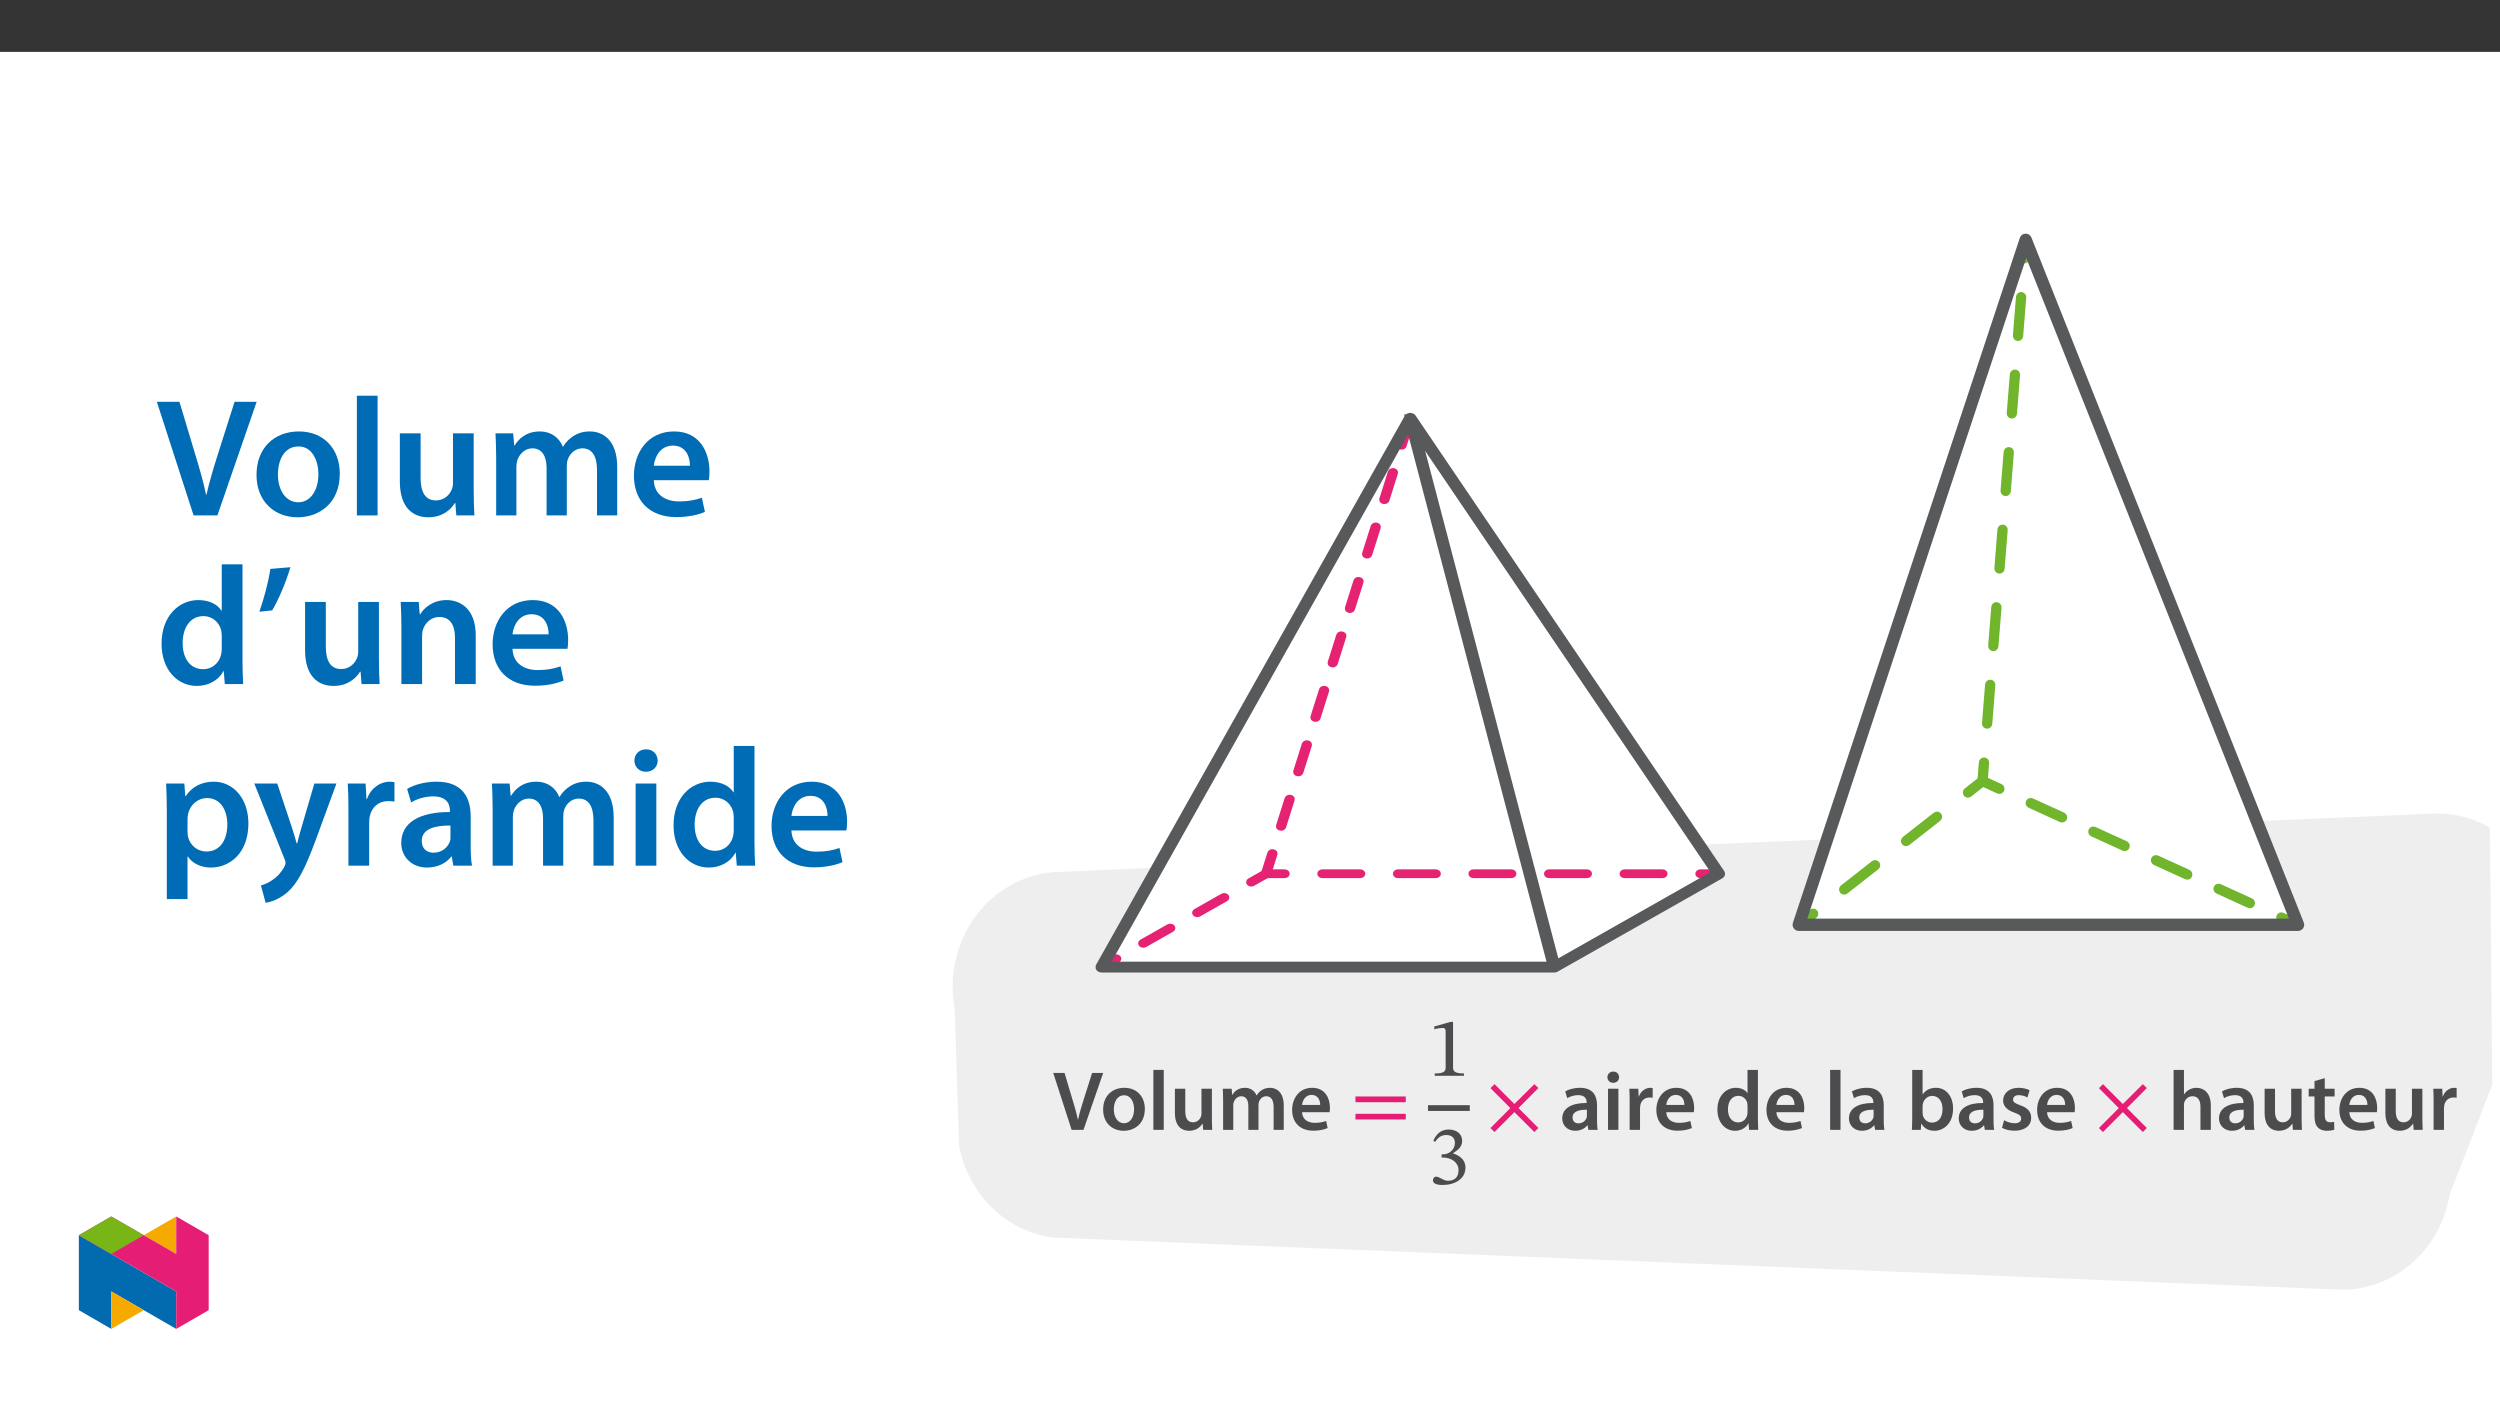 ﻿<?xml version="1.0" encoding="utf-8"?>
<svg xmlns="http://www.w3.org/2000/svg" xmlns:xlink="http://www.w3.org/1999/xlink" viewBox="0 0 960 540" version="1.1">
  <rect x="0" y="0" width="960" height="540" fill="#333333" stroke="none"/>
  <defs>
    <g>
      <symbol overflow="visible" id="glyph0-0">
        <path style="stroke:none;" d="M 0 0 L 16.203 0 L 16.203 -22.688 L 0 -22.688 Z M 8.109 -12.812 L 2.594 -21.078 L 13.609 -21.078 Z M 9.078 -11.344 L 14.594 -19.609 L 14.594 -3.078 Z M 2.594 -1.625 L 8.109 -9.891 L 13.609 -1.625 Z M 1.625 -19.609 L 7.125 -11.344 L 1.625 -3.078 Z M 1.625 -19.609 " />
      </symbol>
      <symbol overflow="visible" id="glyph0-1">
        <path style="stroke:none;" d="M 11.859 0 L 19.422 -21.859 L 15.172 -21.859 L 12 -11.859 C 11.156 -9.203 10.344 -6.547 9.766 -3.953 L 9.688 -3.953 C 9.141 -6.609 8.391 -9.141 7.547 -11.906 L 4.578 -21.859 L 0.234 -21.859 L 7.297 0 Z M 11.859 0 " />
      </symbol>
      <symbol overflow="visible" id="glyph0-2">
        <path style="stroke:none;" d="M 9.312 -16.141 C 4.531 -16.141 1.141 -12.969 1.141 -7.781 C 1.141 -2.688 4.609 0.359 9.047 0.359 C 13.062 0.359 17.156 -2.234 17.156 -8.047 C 17.156 -12.844 14 -16.141 9.312 -16.141 Z M 9.203 -13.266 C 11.938 -13.266 13.031 -10.406 13.031 -7.938 C 13.031 -4.734 11.438 -2.531 9.172 -2.531 C 6.781 -2.531 5.25 -4.828 5.25 -7.875 C 5.25 -10.5 6.391 -13.266 9.203 -13.266 Z M 9.203 -13.266 " />
      </symbol>
      <symbol overflow="visible" id="glyph0-3">
        <path style="stroke:none;" d="M 2.141 0 L 6.125 0 L 6.125 -23.016 L 2.141 -23.016 Z M 2.141 0 " />
      </symbol>
      <symbol overflow="visible" id="glyph0-4">
        <path style="stroke:none;" d="M 16.281 -15.797 L 12.281 -15.797 L 12.281 -6.25 C 12.281 -5.797 12.219 -5.344 12.062 -5.031 C 11.672 -3.984 10.641 -2.891 9.016 -2.891 C 6.906 -2.891 6.062 -4.578 6.062 -7.203 L 6.062 -15.797 L 2.078 -15.797 L 2.078 -6.516 C 2.078 -1.359 4.703 0.359 7.547 0.359 C 10.406 0.359 11.969 -1.266 12.641 -2.359 L 12.734 -2.359 L 12.938 0 L 16.406 0 C 16.344 -1.297 16.281 -2.859 16.281 -4.734 Z M 16.281 -15.797 " />
      </symbol>
      <symbol overflow="visible" id="glyph0-5">
        <path style="stroke:none;" d="M 2.141 0 L 6.031 0 L 6.031 -9.344 C 6.031 -9.797 6.094 -10.25 6.219 -10.672 C 6.609 -11.734 7.625 -12.906 9.109 -12.906 C 10.953 -12.906 11.828 -11.344 11.828 -9.141 L 11.828 0 L 15.719 0 L 15.719 -9.469 C 15.719 -9.922 15.797 -10.438 15.922 -10.797 C 16.344 -11.938 17.344 -12.906 18.703 -12.906 C 20.625 -12.906 21.531 -11.344 21.531 -8.719 L 21.531 0 L 25.422 0 L 25.422 -9.312 C 25.422 -14.359 22.766 -16.141 20.172 -16.141 C 18.844 -16.141 17.828 -15.828 16.922 -15.203 C 16.203 -14.75 15.562 -14.109 15.016 -13.234 L 14.953 -13.234 C 14.266 -14.984 12.641 -16.141 10.562 -16.141 C 7.875 -16.141 6.453 -14.688 5.703 -13.453 L 5.609 -13.453 L 5.422 -15.797 L 2.016 -15.797 C 2.078 -14.422 2.141 -12.906 2.141 -11.094 Z M 2.141 0 " />
      </symbol>
      <symbol overflow="visible" id="glyph0-6">
        <path style="stroke:none;" d="M 15.531 -6.781 C 15.594 -7.125 15.656 -7.719 15.656 -8.469 C 15.656 -11.938 13.969 -16.141 8.844 -16.141 C 3.797 -16.141 1.141 -12.031 1.141 -7.656 C 1.141 -2.828 4.156 0.328 9.266 0.328 C 11.547 0.328 13.422 -0.094 14.781 -0.688 L 14.203 -3.406 C 12.969 -2.984 11.672 -2.688 9.828 -2.688 C 7.266 -2.688 5.062 -3.922 4.953 -6.781 Z M 4.953 -9.562 C 5.125 -11.188 6.156 -13.422 8.625 -13.422 C 11.281 -13.422 11.938 -11.016 11.906 -9.562 Z M 4.953 -9.562 " />
      </symbol>
      <symbol overflow="visible" id="glyph0-7">
        <path style="stroke:none;" d="M 14.391 -9.469 C 14.391 -12.938 12.938 -16.141 7.875 -16.141 C 5.375 -16.141 3.344 -15.469 2.172 -14.75 L 2.953 -12.156 C 4.016 -12.844 5.641 -13.328 7.203 -13.328 C 9.984 -13.328 10.406 -11.609 10.406 -10.562 L 10.406 -10.312 C 4.578 -10.344 1.031 -8.297 1.031 -4.344 C 1.031 -1.938 2.828 0.359 6 0.359 C 8.078 0.359 9.719 -0.516 10.672 -1.75 L 10.766 -1.75 L 11.062 0 L 14.656 0 C 14.453 -0.969 14.391 -2.359 14.391 -3.797 Z M 10.5 -5.547 C 10.5 -5.25 10.5 -4.953 10.406 -4.672 C 10.016 -3.531 8.891 -2.5 7.266 -2.5 C 6 -2.5 5 -3.203 5 -4.766 C 5 -7.172 7.688 -7.75 10.5 -7.719 Z M 10.5 -5.547 " />
      </symbol>
      <symbol overflow="visible" id="glyph0-8">
        <path style="stroke:none;" d="M 6.125 0 L 6.125 -15.797 L 2.141 -15.797 L 2.141 0 Z M 4.156 -22.375 C 2.828 -22.375 1.906 -21.438 1.906 -20.203 C 1.906 -19.031 2.781 -18.062 4.125 -18.062 C 5.516 -18.062 6.391 -19.031 6.391 -20.203 C 6.359 -21.438 5.516 -22.375 4.156 -22.375 Z M 4.156 -22.375 " />
      </symbol>
      <symbol overflow="visible" id="glyph0-9">
        <path style="stroke:none;" d="M 2.141 0 L 6.125 0 L 6.125 -8.203 C 6.125 -8.625 6.156 -9.047 6.219 -9.406 C 6.578 -11.219 7.906 -12.422 9.797 -12.422 C 10.281 -12.422 10.641 -12.391 10.984 -12.312 L 10.984 -16.047 C 10.672 -16.109 10.438 -16.141 10.047 -16.141 C 8.328 -16.141 6.484 -15.016 5.703 -12.812 L 5.609 -12.812 L 5.453 -15.797 L 2.016 -15.797 C 2.109 -14.391 2.141 -12.844 2.141 -10.703 Z M 2.141 0 " />
      </symbol>
      <symbol overflow="visible" id="glyph0-10">
        <path style="stroke:none;" d="M 12.703 -23.016 L 12.703 -14.109 L 12.641 -14.109 C 11.938 -15.266 10.375 -16.141 8.203 -16.141 C 4.406 -16.141 1.109 -13 1.141 -7.719 C 1.141 -2.859 4.125 0.359 7.906 0.359 C 10.188 0.359 12.094 -0.75 13.031 -2.5 L 13.094 -2.5 L 13.297 0 L 16.828 0 C 16.766 -1.062 16.703 -2.828 16.703 -4.438 L 16.703 -23.016 Z M 12.703 -6.844 C 12.703 -6.422 12.672 -6.031 12.578 -5.672 C 12.188 -3.953 10.766 -2.859 9.141 -2.859 C 6.609 -2.859 5.188 -4.953 5.188 -7.875 C 5.188 -10.797 6.609 -13.062 9.172 -13.062 C 10.984 -13.062 12.25 -11.797 12.609 -10.281 C 12.672 -9.953 12.703 -9.531 12.703 -9.203 Z M 12.703 -6.844 " />
      </symbol>
      <symbol overflow="visible" id="glyph0-11">
        <path style="stroke:none;" d="M 2.141 -4.438 C 2.141 -2.828 2.078 -1.062 2.016 0 L 5.422 0 L 5.609 -2.359 L 5.672 -2.359 C 6.812 -0.422 8.625 0.359 10.672 0.359 C 14.234 0.359 17.828 -2.469 17.828 -8.141 C 17.859 -12.938 15.109 -16.141 11.25 -16.141 C 8.891 -16.141 7.172 -15.141 6.188 -13.609 L 6.125 -13.609 L 6.125 -23.016 L 2.141 -23.016 Z M 6.125 -9.078 C 6.125 -9.469 6.188 -9.828 6.25 -10.109 C 6.672 -11.859 8.172 -13.031 9.797 -13.031 C 12.453 -13.031 13.781 -10.766 13.781 -7.969 C 13.781 -4.766 12.25 -2.781 9.766 -2.781 C 8.047 -2.781 6.641 -3.953 6.219 -5.578 C 6.156 -5.875 6.125 -6.188 6.125 -6.516 Z M 6.125 -9.078 " />
      </symbol>
      <symbol overflow="visible" id="glyph0-12">
        <path style="stroke:none;" d="M 1.172 -0.781 C 2.328 -0.125 4.047 0.328 5.969 0.328 C 10.141 0.328 12.391 -1.75 12.391 -4.641 C 12.359 -6.969 11.062 -8.422 8.172 -9.438 C 6.156 -10.188 5.422 -10.641 5.422 -11.641 C 5.422 -12.609 6.188 -13.328 7.625 -13.328 C 9.016 -13.328 10.312 -12.812 10.953 -12.422 L 11.766 -15.203 C 10.828 -15.719 9.312 -16.141 7.547 -16.141 C 3.891 -16.141 1.594 -14 1.594 -11.219 C 1.594 -9.344 2.859 -7.656 5.938 -6.609 C 7.875 -5.906 8.531 -5.375 8.531 -4.312 C 8.531 -3.281 7.75 -2.531 6 -2.531 C 4.578 -2.531 2.859 -3.141 1.984 -3.703 Z M 1.172 -0.781 " />
      </symbol>
      <symbol overflow="visible" id="glyph0-13">
        <path style="stroke:none;" d="M 2.141 0 L 6.125 0 L 6.125 -9.469 C 6.125 -9.891 6.156 -10.312 6.297 -10.672 C 6.75 -11.859 7.844 -12.906 9.406 -12.906 C 11.609 -12.906 12.453 -11.156 12.453 -8.891 L 12.453 0 L 16.438 0 L 16.438 -9.312 C 16.438 -14.359 13.609 -16.141 10.922 -16.141 C 9.922 -16.141 8.984 -15.891 8.172 -15.438 C 7.359 -15.016 6.672 -14.391 6.188 -13.656 L 6.125 -13.656 L 6.125 -23.016 L 2.141 -23.016 Z M 2.141 0 " />
      </symbol>
      <symbol overflow="visible" id="glyph0-14">
        <path style="stroke:none;" d="M 2.781 -18.734 L 2.781 -15.797 L 0.547 -15.797 L 0.547 -12.812 L 2.781 -12.812 L 2.781 -5.375 C 2.781 -3.312 3.172 -1.844 4.047 -0.938 C 4.797 -0.125 6 0.359 7.484 0.359 C 8.719 0.359 9.797 0.156 10.375 -0.062 L 10.312 -3.078 C 9.859 -2.953 9.469 -2.922 8.75 -2.922 C 7.234 -2.922 6.719 -3.891 6.719 -5.828 L 6.719 -12.812 L 10.5 -12.812 L 10.5 -15.797 L 6.719 -15.797 L 6.719 -19.844 Z M 2.781 -18.734 " />
      </symbol>
      <symbol overflow="visible" id="glyph1-0">
        <path style="stroke:none;" d="M 10.375 -5.516 L 10.375 -6.031 C 10.375 -9.562 15.594 -12.094 15.594 -16.859 C 15.594 -20.234 12.781 -21.688 9.594 -21.688 C 6.328 -21.688 4.078 -19.844 4.078 -17.219 C 4.078 -15.688 4.703 -14.953 5.734 -14.953 C 6.516 -14.953 7.203 -15.375 7.203 -16.375 C 7.203 -17.609 6.516 -17.641 6.516 -18.703 C 6.516 -19.719 7.391 -20.453 9.312 -20.453 C 11.375 -20.453 12.672 -19.328 12.672 -16.766 C 12.672 -11.766 9.078 -10.562 9.078 -6.359 L 9.078 -5.516 Z M 11.609 -1.562 C 11.609 -2.562 10.922 -3.469 9.797 -3.469 C 8.594 -3.469 7.875 -2.594 7.875 -1.562 C 7.875 -0.484 8.5 0.266 9.766 0.266 C 10.922 0.266 11.609 -0.516 11.609 -1.562 Z M 19.297 5.484 L 19.297 -25.453 L 0.328 -25.453 L 0.328 5.484 Z M 17.609 3.766 L 1.984 3.766 L 1.984 -23.797 L 17.609 -23.797 Z M 17.609 3.766 " />
      </symbol>
      <symbol overflow="visible" id="glyph1-1">
        <path style="stroke:none;" d="M 21.328 -10.609 L 21.328 -12.812 L 2.016 -12.812 L 2.016 -10.609 Z M 21.328 -3.984 L 21.328 -6.156 L 2.016 -6.156 L 2.016 -3.984 Z M 21.328 -3.984 " />
      </symbol>
      <symbol overflow="visible" id="glyph1-2">
        <path style="stroke:none;" d="M 13.812 0 L 13.812 -0.906 C 10.828 -0.906 9.625 -1.484 9.625 -3.078 L 9.625 -20.719 L 8.688 -20.719 L 2.406 -18.938 L 2.406 -17.859 C 3.406 -18.188 5.062 -18.391 5.703 -18.391 C 6.516 -18.391 6.781 -17.922 6.781 -16.797 L 6.781 -3.078 C 6.781 -1.453 5.641 -0.906 2.594 -0.906 L 2.594 0 Z M 13.812 0 " />
      </symbol>
      <symbol overflow="visible" id="glyph1-3">
        <path style="stroke:none;" d="M 2.781 -16.141 C 3.891 -17.859 5.094 -18.766 7.031 -18.766 C 9.047 -18.766 10.344 -17.672 10.344 -15.75 C 10.344 -13.125 8.047 -11.344 5.828 -11.344 L 5.219 -11.344 L 5.219 -10.109 L 5.875 -10.109 C 8.984 -10.109 11.734 -8.203 11.734 -5.312 C 11.734 -2.141 9.766 -1.203 7.719 -1.203 C 6.938 -1.203 6.484 -1.328 5.094 -2.047 C 3.953 -2.625 3.703 -2.781 3.172 -2.781 C 2.328 -2.781 1.906 -2.047 1.906 -1.359 C 1.906 -0.516 2.625 0.422 5.547 0.422 C 10.281 0.422 14.391 -1.844 14.391 -6.297 C 14.391 -9.172 12.219 -10.891 9.625 -11.703 L 9.625 -11.797 C 11.672 -13.094 13.125 -14.297 13.125 -16.531 C 13.125 -19 11.219 -20.875 7.906 -20.875 C 5.25 -20.875 3.234 -19.391 2.047 -16.562 Z M 2.781 -16.141 " />
      </symbol>
      <symbol overflow="visible" id="glyph1-4">
        <path style="stroke:none;" d="M 19.812 -0.719 L 12.188 -8.359 L 19.812 -16.047 L 18.281 -17.547 L 10.609 -9.922 L 2.984 -17.547 L 1.422 -16.016 L 9.047 -8.359 L 1.422 -0.688 L 2.953 0.844 L 10.609 -6.812 L 18.281 0.844 Z M 19.812 -0.719 " />
      </symbol>
      <symbol overflow="visible" id="glyph2-0">
        <path style="stroke:none;" d="M 0 0 L 32.375 0 L 32.375 -45.328 L 0 -45.328 Z M 16.188 -25.578 L 5.188 -42.094 L 27.188 -42.094 Z M 18.125 -22.656 L 29.141 -39.172 L 29.141 -6.156 Z M 5.188 -3.234 L 16.188 -19.75 L 27.188 -3.234 Z M 3.234 -39.172 L 14.25 -22.656 L 3.234 -6.156 Z M 3.234 -39.172 " />
      </symbol>
      <symbol overflow="visible" id="glyph2-1">
        <path style="stroke:none;" d="M 23.703 0 L 38.781 -43.641 L 30.297 -43.641 L 23.953 -23.703 C 22.281 -18.391 20.656 -13.078 19.484 -7.906 L 19.359 -7.906 C 18.266 -13.203 16.766 -18.266 15.094 -23.766 L 9.125 -43.641 L 0.453 -43.641 L 14.562 0 Z M 23.703 0 " />
      </symbol>
      <symbol overflow="visible" id="glyph2-2">
        <path style="stroke:none;" d="M 18.578 -32.25 C 9.062 -32.25 2.266 -25.906 2.266 -15.547 C 2.266 -5.375 9.188 0.719 18.062 0.719 C 26.094 0.719 34.25 -4.469 34.25 -16.062 C 34.25 -25.641 27.969 -32.25 18.578 -32.25 Z M 18.391 -26.484 C 23.828 -26.484 26.031 -20.781 26.031 -15.859 C 26.031 -9.453 22.859 -5.047 18.328 -5.047 C 13.531 -5.047 10.484 -9.641 10.484 -15.734 C 10.484 -20.984 12.75 -26.484 18.391 -26.484 Z M 18.391 -26.484 " />
      </symbol>
      <symbol overflow="visible" id="glyph2-3">
        <path style="stroke:none;" d="M 4.281 0 L 12.234 0 L 12.234 -45.969 L 4.281 -45.969 Z M 4.281 0 " />
      </symbol>
      <symbol overflow="visible" id="glyph2-4">
        <path style="stroke:none;" d="M 32.5 -31.531 L 24.547 -31.531 L 24.547 -12.5 C 24.547 -11.594 24.406 -10.688 24.094 -10.031 C 23.312 -7.969 21.234 -5.766 18 -5.766 C 13.797 -5.766 12.109 -9.125 12.109 -14.375 L 12.109 -31.531 L 4.141 -31.531 L 4.141 -13.016 C 4.141 -2.719 9.391 0.719 15.094 0.719 C 20.781 0.719 23.891 -2.531 25.25 -4.734 L 25.453 -4.734 L 25.828 0 L 32.766 0 C 32.641 -2.594 32.5 -5.703 32.5 -9.453 Z M 32.5 -31.531 " />
      </symbol>
      <symbol overflow="visible" id="glyph2-5">
        <path style="stroke:none;" d="M 4.281 0 L 12.047 0 L 12.047 -18.641 C 12.047 -19.547 12.172 -20.469 12.438 -21.297 C 13.203 -23.438 15.219 -25.766 18.188 -25.766 C 21.891 -25.766 23.641 -22.656 23.641 -18.266 L 23.641 0 L 31.406 0 L 31.406 -18.906 C 31.406 -19.812 31.531 -20.844 31.797 -21.562 C 32.641 -23.828 34.641 -25.766 37.359 -25.766 C 41.188 -25.766 43 -22.656 43 -17.422 L 43 0 L 50.766 0 L 50.766 -18.578 C 50.766 -28.688 45.453 -32.25 40.281 -32.25 C 37.625 -32.25 35.609 -31.594 33.797 -30.375 C 32.375 -29.469 31.078 -28.172 29.984 -26.422 L 29.844 -26.422 C 28.484 -29.922 25.25 -32.25 21.109 -32.25 C 15.734 -32.25 12.891 -29.328 11.391 -26.875 L 11.203 -26.875 L 10.812 -31.531 L 4.016 -31.531 C 4.141 -28.812 4.281 -25.766 4.281 -22.141 Z M 4.281 0 " />
      </symbol>
      <symbol overflow="visible" id="glyph2-6">
        <path style="stroke:none;" d="M 31.016 -13.531 C 31.141 -14.25 31.281 -15.406 31.281 -16.906 C 31.281 -23.828 27.906 -32.25 17.672 -32.25 C 7.578 -32.25 2.266 -24.016 2.266 -15.281 C 2.266 -5.641 8.281 0.641 18.516 0.641 C 23.047 0.641 26.812 -0.188 29.531 -1.359 L 28.359 -6.797 C 25.906 -5.953 23.312 -5.375 19.625 -5.375 C 14.5 -5.375 10.094 -7.828 9.906 -13.531 Z M 9.906 -19.094 C 10.234 -22.344 12.297 -26.812 17.219 -26.812 C 22.531 -26.812 23.828 -22.016 23.766 -19.094 Z M 9.906 -19.094 " />
      </symbol>
      <symbol overflow="visible" id="glyph2-7">
        <path style="stroke:none;" d="M 25.375 -45.969 L 25.375 -28.172 L 25.25 -28.172 C 23.828 -30.5 20.719 -32.25 16.375 -32.25 C 8.812 -32.25 2.203 -25.969 2.266 -15.406 C 2.266 -5.703 8.219 0.719 15.797 0.719 C 20.328 0.719 24.156 -1.484 26.031 -4.984 L 26.156 -4.984 L 26.547 0 L 33.609 0 C 33.469 -2.141 33.344 -5.641 33.344 -8.875 L 33.344 -45.969 Z M 25.375 -13.656 C 25.375 -12.828 25.312 -12.047 25.125 -11.328 C 24.344 -7.906 21.5 -5.703 18.266 -5.703 C 13.203 -5.703 10.359 -9.906 10.359 -15.734 C 10.359 -21.562 13.203 -26.094 18.328 -26.094 C 21.953 -26.094 24.469 -23.562 25.188 -20.531 C 25.312 -19.875 25.375 -19.031 25.375 -18.391 Z M 25.375 -13.656 " />
      </symbol>
      <symbol overflow="visible" id="glyph2-8">
        <path style="stroke:none;" d="M 6.094 -44.219 C 5.312 -38.984 3.562 -32.562 1.875 -27.781 L 6.797 -28.297 C 9.188 -32.312 12.047 -38.922 13.797 -44.875 Z M 6.094 -44.219 " />
      </symbol>
      <symbol overflow="visible" id="glyph2-9">
        <path style="stroke:none;" d="M 4.281 0 L 12.234 0 L 12.234 -18.578 C 12.234 -19.484 12.375 -20.469 12.625 -21.109 C 13.469 -23.5 15.672 -25.766 18.844 -25.766 C 23.188 -25.766 24.859 -22.344 24.859 -17.812 L 24.859 0 L 32.828 0 L 32.828 -18.719 C 32.828 -28.688 27.125 -32.25 21.625 -32.25 C 16.375 -32.25 12.953 -29.266 11.531 -26.812 L 11.328 -26.812 L 10.938 -31.531 L 4.016 -31.531 C 4.141 -28.812 4.281 -25.766 4.281 -22.141 Z M 4.281 0 " />
      </symbol>
      <symbol overflow="visible" id="glyph2-10">
        <path style="stroke:none;" d="M 4.281 12.828 L 12.234 12.828 L 12.234 -3.5 L 12.375 -3.5 C 13.984 -0.969 17.281 0.719 21.234 0.719 C 28.422 0.719 35.609 -4.797 35.609 -16.188 C 35.609 -26.031 29.594 -32.25 22.344 -32.25 C 17.547 -32.25 13.859 -30.234 11.531 -26.672 L 11.391 -26.672 L 11 -31.531 L 4.016 -31.531 C 4.141 -28.562 4.281 -25.188 4.281 -21.047 Z M 12.234 -18.062 C 12.234 -18.719 12.375 -19.422 12.5 -20.078 C 13.344 -23.562 16.375 -25.969 19.688 -25.969 C 24.797 -25.969 27.516 -21.438 27.516 -15.859 C 27.516 -9.641 24.547 -5.438 19.484 -5.438 C 16.062 -5.438 13.281 -7.766 12.438 -11 C 12.297 -11.719 12.234 -12.438 12.234 -13.203 Z M 12.234 -18.062 " />
      </symbol>
      <symbol overflow="visible" id="glyph2-11">
        <path style="stroke:none;" d="M 0.516 -31.531 L 12.109 -2.594 C 12.438 -1.812 12.5 -1.359 12.5 -1.031 C 12.5 -0.641 12.375 -0.188 12.047 0.391 C 10.938 2.531 9.188 4.406 7.641 5.375 C 6.016 6.547 4.406 7.25 3.047 7.578 L 4.859 14.25 C 6.797 13.984 10.031 12.953 13.203 10.234 C 16.906 7 19.812 1.75 24.156 -10.031 L 32.047 -31.531 L 23.562 -31.531 L 18.641 -14.703 C 18 -12.688 17.422 -10.297 16.969 -8.547 L 16.766 -8.547 C 16.312 -10.297 15.609 -12.688 14.953 -14.641 L 9.328 -31.531 Z M 0.516 -31.531 " />
      </symbol>
      <symbol overflow="visible" id="glyph2-12">
        <path style="stroke:none;" d="M 4.281 0 L 12.234 0 L 12.234 -16.375 C 12.234 -17.219 12.297 -18.062 12.438 -18.781 C 13.141 -22.406 15.797 -24.797 19.547 -24.797 C 20.531 -24.797 21.234 -24.734 21.953 -24.609 L 21.953 -32.047 C 21.297 -32.188 20.844 -32.25 20.078 -32.25 C 16.641 -32.25 12.953 -29.984 11.391 -25.578 L 11.203 -25.578 L 10.875 -31.531 L 4.016 -31.531 C 4.203 -28.75 4.281 -25.641 4.281 -21.375 Z M 4.281 0 " />
      </symbol>
      <symbol overflow="visible" id="glyph2-13">
        <path style="stroke:none;" d="M 28.75 -18.906 C 28.75 -25.828 25.828 -32.25 15.734 -32.25 C 10.75 -32.25 6.672 -30.891 4.344 -29.469 L 5.891 -24.281 C 8.031 -25.641 11.266 -26.609 14.375 -26.609 C 19.938 -26.609 20.781 -23.188 20.781 -21.109 L 20.781 -20.594 C 9.125 -20.656 2.078 -16.578 2.078 -8.672 C 2.078 -3.891 5.641 0.719 11.984 0.719 C 16.125 0.719 19.422 -1.031 21.297 -3.5 L 21.5 -3.5 L 22.078 0 L 29.266 0 C 28.875 -1.938 28.75 -4.734 28.75 -7.578 Z M 20.984 -11.078 C 20.984 -10.484 20.984 -9.906 20.781 -9.328 C 20 -7.062 17.734 -4.984 14.5 -4.984 C 11.984 -4.984 9.969 -6.406 9.969 -9.516 C 9.969 -14.312 15.344 -15.469 20.984 -15.406 Z M 20.984 -11.078 " />
      </symbol>
      <symbol overflow="visible" id="glyph2-14">
        <path style="stroke:none;" d="M 12.234 0 L 12.234 -31.531 L 4.281 -31.531 L 4.281 0 Z M 8.281 -44.672 C 5.641 -44.672 3.812 -42.797 3.812 -40.344 C 3.812 -38.016 5.562 -36.062 8.219 -36.062 C 11 -36.062 12.75 -38.016 12.75 -40.344 C 12.688 -42.797 11 -44.672 8.281 -44.672 Z M 8.281 -44.672 " />
      </symbol>
    </g>
    <clipPath id="clip1">
      <path d="M 365 312 L 957.016 312 L 957.016 495.254 L 365 495.254 Z M 365 312 " />
    </clipPath>
    <clipPath id="clip2">
      <path d="M 753 89.73 L 802 89.73 L 802 123 L 753 123 Z M 753 89.73 " />
    </clipPath>
    <clipPath id="clip3">
      <path d="M 655 89.73 L 918 89.73 L 918 390 L 655 390 Z M 655 89.73 " />
    </clipPath>
    <clipPath id="clip4">
      <path d="M 30.277 474 L 68 474 L 68 510.301 L 30.277 510.301 Z M 30.277 474 " />
    </clipPath>
    <clipPath id="clip5">
      <path d="M 42 495 L 56 495 L 56 510.301 L 42 510.301 Z M 42 495 " />
    </clipPath>
    <clipPath id="clip6">
      <path d="M 55 467.125 L 68 467.125 L 68 482 L 55 482 Z M 55 467.125 " />
    </clipPath>
    <clipPath id="clip7">
      <path d="M 30.277 467.125 L 80.133 467.125 L 80.133 510.301 L 30.277 510.301 Z M 30.277 467.125 " />
    </clipPath>
    <clipPath id="clip8">
      <path d="M 30.277 467.125 L 56 467.125 L 56 482 L 30.277 482 Z M 30.277 467.125 " />
    </clipPath>
  </defs>
  <g id="surface1">
    <path style=" stroke:none;fill-rule:nonzero;fill:rgb(100%,100%,100%);fill-opacity:1;" d="M 0 559.926 L 960 559.926 L 960 19.926 L 0 19.926 Z M 0 559.926 " />
    <g clip-path="url(#clip1)" clip-rule="nonzero">
      <path style=" stroke:none;fill-rule:nonzero;fill:rgb(93.3%,93.3%,93.3%);fill-opacity:1;" d="M 957.016 416.527 L 940.68 458.762 C 937.188 479.664 919.996 495.016 899.801 495.254 C 897.902 495.277 404.414 475.219 404.414 475.219 C 386.355 472.863 371.832 458.699 368.281 439.969 L 366.621 387.496 C 364.273 375.121 367.09 362.262 374.352 352.215 C 381.613 342.168 392.652 335.852 404.637 334.891 L 932.535 312.504 C 933.48 312.43 934.438 312.387 935.379 312.375 C 942.73 312.289 949.855 314.219 956.137 317.879 " />
    </g>
    <path style=" stroke:none;fill-rule:nonzero;fill:rgb(100%,100%,100%);fill-opacity:1;" d="M 778.242 90.84 L 881.008 354.078 L 692.078 354.078 Z M 778.242 90.84 " />
    <path style=" stroke:none;fill-rule:nonzero;fill:rgb(100%,100%,100%);fill-opacity:1;" d="M 542.672 159.613 L 424.887 370.68 L 599.59 369.887 L 658.875 335.898 Z M 542.672 159.613 " />
    <path style=" stroke:none;fill-rule:nonzero;fill:rgb(90.199%,13.3%,44.699%);fill-opacity:1;" d="M 493.285 336.414 L 486.172 336.414 C 485.516 336.414 484.984 336.012 484.984 335.516 C 484.984 335.02 485.516 334.621 486.172 334.621 L 493.285 334.621 C 493.941 334.621 494.473 335.02 494.473 335.516 C 494.473 336.012 493.941 336.414 493.285 336.414 " />
    <path style="fill:none;stroke-width:2;stroke-linecap:butt;stroke-linejoin:miter;stroke:rgb(90.199%,13.3%,44.699%);stroke-opacity:1;stroke-miterlimit:10;" d="M -0 -0.002 L -8.999 -0.002 C -9.829 -0.002 -10.501 0.507 -10.501 1.134 C -10.501 1.762 -9.829 2.266 -8.999 2.266 L -0 2.266 C 0.83 2.266 1.502 1.762 1.502 1.134 C 1.502 0.507 0.83 -0.002 -0 -0.002 Z M -0 -0.002 " transform="matrix(0.79,0,0,-0.79,493.285,336.412)" />
    <path style=" stroke:none;fill-rule:nonzero;fill:rgb(90.199%,13.3%,44.699%);fill-opacity:1;" d="M 522.316 336.414 L 507.801 336.414 C 507.145 336.414 506.617 336.012 506.617 335.516 C 506.617 335.02 507.145 334.621 507.801 334.621 L 522.316 334.621 C 522.973 334.621 523.504 335.02 523.504 335.516 C 523.504 336.012 522.973 336.414 522.316 336.414 M 551.352 336.414 L 536.832 336.414 C 536.18 336.414 535.648 336.012 535.648 335.516 C 535.648 335.02 536.18 334.621 536.832 334.621 L 551.352 334.621 C 552.004 334.621 552.535 335.02 552.535 335.516 C 552.535 336.012 552.004 336.414 551.352 336.414 M 580.383 336.414 L 565.867 336.414 C 565.211 336.414 564.68 336.012 564.68 335.516 C 564.68 335.02 565.211 334.621 565.867 334.621 L 580.383 334.621 C 581.039 334.621 581.57 335.02 581.57 335.516 C 581.57 336.012 581.039 336.414 580.383 336.414 M 609.418 336.414 L 594.898 336.414 C 594.246 336.414 593.715 336.012 593.715 335.516 C 593.715 335.02 594.246 334.621 594.898 334.621 L 609.418 334.621 C 610.07 334.621 610.602 335.02 610.602 335.516 C 610.602 336.012 610.07 336.414 609.418 336.414 M 638.449 336.414 L 623.934 336.414 C 623.277 336.414 622.746 336.012 622.746 335.516 C 622.746 335.02 623.277 334.621 623.934 334.621 L 638.449 334.621 C 639.102 334.621 639.633 335.02 639.633 335.516 C 639.633 336.012 639.102 336.414 638.449 336.414 " />
    <path style="fill:none;stroke-width:2;stroke-linecap:butt;stroke-linejoin:miter;stroke:rgb(90.199%,13.3%,44.699%);stroke-opacity:1;stroke-miterlimit:10;" d="M -0.002 -0.002 L -18.364 -0.002 C -19.194 -0.002 -19.861 0.507 -19.861 1.134 C -19.861 1.762 -19.194 2.266 -18.364 2.266 L -0.002 2.266 C 0.829 2.266 1.501 1.762 1.501 1.134 C 1.501 0.507 0.829 -0.002 -0.002 -0.002 Z M 36.729 -0.002 L 18.361 -0.002 C 17.536 -0.002 16.864 0.507 16.864 1.134 C 16.864 1.762 17.536 2.266 18.361 2.266 L 36.729 2.266 C 37.554 2.266 38.226 1.762 38.226 1.134 C 38.226 0.507 37.554 -0.002 36.729 -0.002 Z M 73.454 -0.002 L 55.091 -0.002 C 54.261 -0.002 53.589 0.507 53.589 1.134 C 53.589 1.762 54.261 2.266 55.091 2.266 L 73.454 2.266 C 74.284 2.266 74.956 1.762 74.956 1.134 C 74.956 0.507 74.284 -0.002 73.454 -0.002 Z M 110.184 -0.002 L 91.816 -0.002 C 90.991 -0.002 90.319 0.507 90.319 1.134 C 90.319 1.762 90.991 2.266 91.816 2.266 L 110.184 2.266 C 111.009 2.266 111.681 1.762 111.681 1.134 C 111.681 0.507 111.009 -0.002 110.184 -0.002 Z M 146.909 -0.002 L 128.546 -0.002 C 127.716 -0.002 127.044 0.507 127.044 1.134 C 127.044 1.762 127.716 2.266 128.546 2.266 L 146.909 2.266 C 147.734 2.266 148.406 1.762 148.406 1.134 C 148.406 0.507 147.734 -0.002 146.909 -0.002 Z M 146.909 -0.002 " transform="matrix(0.79,0,0,-0.79,522.318,336.412)" />
    <path style=" stroke:none;fill-rule:nonzero;fill:rgb(90.199%,13.3%,44.699%);fill-opacity:1;" d="M 660.078 336.414 L 652.965 336.414 C 652.312 336.414 651.781 336.012 651.781 335.516 C 651.781 335.02 652.312 334.621 652.965 334.621 L 660.078 334.621 C 660.734 334.621 661.266 335.02 661.266 335.516 C 661.266 336.012 660.734 336.414 660.078 336.414 " />
    <path style="fill:none;stroke-width:2;stroke-linecap:butt;stroke-linejoin:miter;stroke:rgb(90.199%,13.3%,44.699%);stroke-opacity:1;stroke-miterlimit:10;" d="M -0.002 -0.002 L -9.001 -0.002 C -9.826 -0.002 -10.498 0.507 -10.498 1.134 C -10.498 1.762 -9.826 2.266 -9.001 2.266 L -0.002 2.266 C 0.828 2.266 1.5 1.762 1.5 1.134 C 1.5 0.507 0.828 -0.002 -0.002 -0.002 Z M -0.002 -0.002 " transform="matrix(0.79,0,0,-0.79,660.08,336.412)" />
    <path style=" stroke:none;fill-rule:nonzero;fill:rgb(90.199%,13.3%,44.699%);fill-opacity:1;" d="M 422.93 372.258 C 422.57 372.258 422.215 372.137 421.98 371.902 C 421.59 371.504 421.695 370.945 422.219 370.648 L 427.91 367.422 C 428.434 367.125 429.18 367.203 429.57 367.598 C 429.965 367.996 429.859 368.559 429.332 368.855 L 423.641 372.082 C 423.43 372.203 423.18 372.258 422.93 372.258 " />
    <path style="fill:none;stroke-width:2;stroke-linecap:butt;stroke-linejoin:miter;stroke:rgb(90.199%,13.3%,44.699%);stroke-opacity:1;stroke-miterlimit:10;" d="M -0.002 0.002 C -0.457 0.002 -0.907 0.156 -1.203 0.452 C -1.697 0.956 -1.564 1.663 -0.902 2.038 L 6.298 6.12 C 6.96 6.495 7.904 6.397 8.398 5.898 C 8.897 5.394 8.764 4.682 8.097 4.306 L 0.897 0.225 C 0.63 0.072 0.314 0.002 -0.002 0.002 Z M -0.002 0.002 " transform="matrix(0.79,0,0,-0.79,422.932,372.26)" />
    <path style=" stroke:none;fill-rule:nonzero;fill:rgb(90.199%,13.3%,44.699%);fill-opacity:1;" d="M 459.738 351.395 C 459.375 351.395 459.02 351.273 458.789 351.039 C 458.395 350.641 458.5 350.082 459.023 349.781 L 469.395 343.902 C 469.918 343.609 470.66 343.688 471.055 344.082 C 471.449 344.48 471.344 345.043 470.82 345.34 L 460.445 351.219 C 460.234 351.336 459.984 351.395 459.738 351.395 M 438.992 363.152 C 438.633 363.152 438.277 363.031 438.043 362.797 C 437.652 362.398 437.758 361.84 438.281 361.543 L 448.652 355.66 C 449.176 355.367 449.922 355.445 450.312 355.84 C 450.707 356.238 450.602 356.801 450.078 357.098 L 439.707 362.977 C 439.492 363.098 439.242 363.152 438.992 363.152 " />
    <path style="fill:none;stroke-width:2;stroke-linecap:butt;stroke-linejoin:miter;stroke:rgb(90.199%,13.3%,44.699%);stroke-opacity:1;stroke-miterlimit:10;" d="M 0.002 0.002 C -0.457 0.002 -0.907 0.155 -1.199 0.452 C -1.698 0.956 -1.564 1.663 -0.902 2.043 L 12.218 9.48 C 12.88 9.851 13.819 9.752 14.318 9.253 C 14.817 8.749 14.683 8.037 14.021 7.662 L 0.897 0.225 C 0.63 0.076 0.314 0.002 0.002 0.002 Z M -26.242 -14.872 C -26.697 -14.872 -27.146 -14.718 -27.443 -14.422 C -27.937 -13.918 -27.804 -13.211 -27.141 -12.836 L -14.022 -5.394 C -13.36 -5.023 -12.416 -5.122 -11.922 -5.621 C -11.422 -6.125 -11.556 -6.837 -12.218 -7.212 L -25.338 -14.649 C -25.61 -14.802 -25.926 -14.872 -26.242 -14.872 Z M -26.242 -14.872 " transform="matrix(0.79,0,0,-0.79,459.737,351.396)" />
    <path style=" stroke:none;fill-rule:nonzero;fill:rgb(90.199%,13.3%,44.699%);fill-opacity:1;" d="M 480.48 339.637 C 480.117 339.637 479.762 339.516 479.531 339.281 C 479.137 338.883 479.246 338.32 479.766 338.023 L 485.461 334.801 C 485.984 334.504 486.727 334.582 487.121 334.977 C 487.512 335.375 487.406 335.938 486.883 336.234 L 481.191 339.461 C 480.977 339.578 480.727 339.637 480.48 339.637 " />
    <path style="fill:none;stroke-width:2;stroke-linecap:butt;stroke-linejoin:miter;stroke:rgb(90.199%,13.3%,44.699%);stroke-opacity:1;stroke-miterlimit:10;" d="M 0.001 0.002 C -0.459 0.002 -0.908 0.155 -1.2 0.452 C -1.699 0.956 -1.561 1.667 -0.903 2.043 L 6.301 6.12 C 6.963 6.495 7.902 6.396 8.401 5.897 C 8.896 5.393 8.762 4.682 8.1 4.306 L 0.9 0.225 C 0.628 0.076 0.312 0.002 0.001 0.002 Z M 0.001 0.002 " transform="matrix(0.79,0,0,-0.79,480.48,339.638)" />
    <path style=" stroke:none;fill-rule:nonzero;fill:rgb(90.199%,13.3%,44.699%);fill-opacity:1;" d="M 538.199 171.867 C 538.109 171.867 538.016 171.859 537.922 171.844 C 537.285 171.727 536.895 171.246 537.047 170.762 L 540.352 160.305 C 540.504 159.82 541.145 159.527 541.781 159.641 C 542.418 159.754 542.812 160.238 542.66 160.719 L 539.352 171.18 C 539.223 171.59 538.734 171.867 538.199 171.867 M 531.586 192.789 C 531.492 192.789 531.398 192.781 531.309 192.762 C 530.672 192.648 530.277 192.164 530.43 191.684 L 533.738 181.223 C 533.891 180.742 534.531 180.445 535.168 180.559 C 535.805 180.676 536.195 181.16 536.043 181.641 L 532.738 192.098 C 532.605 192.512 532.121 192.789 531.586 192.789 M 524.969 213.707 C 524.879 213.707 524.785 213.699 524.695 213.684 C 524.055 213.566 523.664 213.082 523.816 212.602 L 527.121 202.145 C 527.277 201.66 527.918 201.363 528.551 201.48 C 529.188 201.594 529.582 202.078 529.43 202.559 L 526.121 213.02 C 525.992 213.43 525.508 213.707 524.969 213.707 M 518.355 234.625 C 518.266 234.625 518.172 234.617 518.078 234.602 C 517.441 234.488 517.047 234.004 517.203 233.523 L 520.508 223.062 C 520.66 222.582 521.301 222.285 521.938 222.398 C 522.574 222.516 522.965 222.996 522.816 223.48 L 519.508 233.938 C 519.379 234.352 518.891 234.625 518.355 234.625 M 511.742 255.547 C 511.648 255.547 511.559 255.539 511.465 255.52 C 510.828 255.406 510.434 254.922 510.586 254.441 L 513.895 243.98 C 514.047 243.5 514.688 243.199 515.324 243.32 C 515.961 243.434 516.352 243.918 516.199 244.398 L 512.895 254.859 C 512.762 255.27 512.277 255.547 511.742 255.547 M 505.125 276.465 C 505.035 276.465 504.941 276.457 504.852 276.441 C 504.211 276.324 503.82 275.844 503.973 275.359 L 507.281 264.902 C 507.43 264.418 508.07 264.121 508.707 264.238 C 509.344 264.352 509.738 264.836 509.586 265.316 L 506.277 275.777 C 506.148 276.188 505.664 276.465 505.125 276.465 M 498.512 297.387 C 498.422 297.387 498.328 297.379 498.234 297.359 C 497.598 297.246 497.207 296.762 497.359 296.281 L 500.664 285.82 C 500.816 285.34 501.461 285.043 502.094 285.156 C 502.73 285.273 503.125 285.758 502.973 286.238 L 499.664 296.695 C 499.535 297.109 499.047 297.387 498.512 297.387 M 491.898 318.305 C 491.805 318.305 491.715 318.297 491.621 318.277 C 490.984 318.164 490.59 317.68 490.742 317.199 L 494.051 306.742 C 494.203 306.258 494.844 305.961 495.48 306.078 C 496.117 306.191 496.508 306.676 496.355 307.156 L 493.051 317.617 C 492.918 318.027 492.434 318.305 491.898 318.305 M 486.172 336.414 C 486.082 336.414 485.988 336.406 485.895 336.387 C 485.258 336.273 484.863 335.789 485.02 335.309 L 487.434 327.66 C 487.586 327.18 488.227 326.879 488.863 326.996 C 489.5 327.113 489.895 327.594 489.742 328.078 L 487.324 335.727 C 487.195 336.137 486.707 336.414 486.172 336.414 " />
    <path style="fill:none;stroke-width:2;stroke-linecap:butt;stroke-linejoin:miter;stroke:rgb(90.199%,13.3%,44.699%);stroke-opacity:1;stroke-miterlimit:10;" d="M -0 0.001 C -0.114 0.001 -0.232 0.011 -0.351 0.031 C -1.157 0.179 -1.651 0.787 -1.458 1.4 L 2.723 14.628 C 2.915 15.241 3.726 15.612 4.531 15.468 C 5.337 15.325 5.836 14.712 5.643 14.104 L 1.458 0.871 C 1.294 0.352 0.677 0.001 -0 0.001 Z M -8.366 -26.465 C -8.485 -26.465 -8.603 -26.455 -8.717 -26.431 C -9.522 -26.287 -10.022 -25.675 -9.829 -25.067 L -5.643 -11.833 C -5.451 -11.226 -4.64 -10.85 -3.835 -10.993 C -3.029 -11.142 -2.535 -11.754 -2.728 -12.362 L -6.908 -25.591 C -7.076 -26.114 -7.689 -26.465 -8.366 -26.465 Z M -16.737 -52.927 C -16.851 -52.927 -16.969 -52.917 -17.083 -52.897 C -17.893 -52.749 -18.388 -52.136 -18.195 -51.528 L -14.014 -38.3 C -13.817 -37.687 -13.006 -37.312 -12.206 -37.46 C -11.4 -37.603 -10.901 -38.216 -11.094 -38.824 L -15.279 -52.057 C -15.442 -52.576 -16.055 -52.927 -16.737 -52.927 Z M -25.103 -79.389 C -25.217 -79.389 -25.335 -79.379 -25.454 -79.359 C -26.259 -79.216 -26.758 -78.603 -26.561 -77.995 L -22.38 -64.762 C -22.188 -64.154 -21.377 -63.778 -20.572 -63.922 C -19.766 -64.07 -19.272 -64.678 -19.46 -65.29 L -23.645 -78.519 C -23.808 -79.043 -24.426 -79.389 -25.103 -79.389 Z M -33.469 -105.855 C -33.588 -105.855 -33.701 -105.845 -33.82 -105.821 C -34.625 -105.677 -35.124 -105.065 -34.932 -104.457 L -30.746 -91.223 C -30.553 -90.616 -29.743 -90.235 -28.938 -90.388 C -28.132 -90.532 -27.638 -91.144 -27.831 -91.752 L -32.011 -104.986 C -32.179 -105.504 -32.792 -105.855 -33.469 -105.855 Z M -41.84 -132.317 C -41.954 -132.317 -42.072 -132.307 -42.186 -132.287 C -42.996 -132.139 -43.49 -131.531 -43.298 -130.918 L -39.112 -117.69 C -38.924 -117.077 -38.114 -116.702 -37.309 -116.85 C -36.503 -116.993 -36.004 -117.606 -36.197 -118.214 L -40.382 -131.447 C -40.545 -131.966 -41.158 -132.317 -41.84 -132.317 Z M -50.206 -158.784 C -50.319 -158.784 -50.438 -158.774 -50.557 -158.749 C -51.362 -158.606 -51.856 -157.993 -51.664 -157.385 L -47.483 -144.152 C -47.29 -143.544 -46.475 -143.168 -45.674 -143.312 C -44.869 -143.46 -44.37 -144.073 -44.563 -144.681 L -48.748 -157.909 C -48.911 -158.433 -49.529 -158.784 -50.206 -158.784 Z M -58.572 -185.245 C -58.69 -185.245 -58.804 -185.235 -58.923 -185.211 C -59.728 -185.067 -60.227 -184.455 -60.034 -183.847 L -55.849 -170.618 C -55.656 -170.006 -54.846 -169.63 -54.04 -169.778 C -53.235 -169.922 -52.741 -170.534 -52.934 -171.142 L -57.114 -184.376 C -57.282 -184.894 -57.895 -185.245 -58.572 -185.245 Z M -65.816 -208.154 C -65.93 -208.154 -66.048 -208.144 -66.167 -208.119 C -66.972 -207.976 -67.471 -207.363 -67.274 -206.756 L -64.22 -197.08 C -64.027 -196.472 -63.217 -196.092 -62.411 -196.24 C -61.606 -196.388 -61.107 -196.996 -61.299 -197.609 L -64.358 -207.284 C -64.521 -207.803 -65.139 -208.154 -65.816 -208.154 Z M -65.816 -208.154 " transform="matrix(0.79,0,0,-0.79,538.199,171.868)" />
    <path style=" stroke:none;fill-rule:nonzero;fill:rgb(34.499%,34.9%,35.699%);fill-opacity:1;" d="M 597.637 369.793 L 544.32 166.633 L 658.57 335.254 Z M 541.09 163.539 L 595.395 370.469 L 424.723 370.469 Z M 661.043 336.035 C 661.066 336.008 661.09 335.984 661.113 335.957 C 661.129 335.934 661.141 335.91 661.152 335.887 C 661.172 335.859 661.191 335.828 661.203 335.801 C 661.215 335.773 661.223 335.746 661.23 335.719 C 661.238 335.691 661.25 335.664 661.254 335.633 C 661.258 335.605 661.258 335.574 661.258 335.547 C 661.262 335.52 661.266 335.488 661.262 335.461 C 661.262 335.434 661.254 335.406 661.246 335.383 C 661.242 335.352 661.238 335.32 661.227 335.289 C 661.219 335.266 661.203 335.242 661.195 335.223 C 661.18 335.188 661.164 335.152 661.141 335.121 C 661.141 335.117 661.137 335.113 661.137 335.109 L 542.562 160.105 C 542.555 160.098 542.547 160.094 542.543 160.09 C 542.527 160.062 542.512 160.039 542.492 160.016 C 542.473 159.992 542.441 159.969 542.414 159.941 C 542.395 159.922 542.375 159.902 542.352 159.883 C 542.328 159.867 542.305 159.855 542.281 159.84 C 542.27 159.832 542.254 159.824 542.242 159.816 C 542.242 159.812 542.238 159.812 542.234 159.812 C 542.215 159.797 542.195 159.785 542.172 159.773 C 542.086 159.727 541.988 159.695 541.891 159.668 C 541.875 159.664 541.859 159.66 541.844 159.656 C 541.738 159.633 541.625 159.617 541.512 159.617 C 541.508 159.617 541.504 159.617 541.5 159.617 C 541.484 159.617 541.465 159.617 541.445 159.621 C 541.426 159.621 541.406 159.625 541.387 159.625 C 541.348 159.629 541.312 159.629 541.273 159.633 C 541.207 159.645 541.145 159.66 541.082 159.676 C 541.074 159.68 541.066 159.68 541.059 159.684 C 541.031 159.691 541.012 159.699 540.988 159.711 C 540.98 159.711 540.973 159.711 540.965 159.715 C 540.945 159.723 540.93 159.734 540.91 159.742 C 540.871 159.758 540.836 159.773 540.801 159.793 C 540.77 159.812 540.742 159.828 540.715 159.848 C 540.711 159.852 540.703 159.855 540.699 159.859 C 540.691 159.863 540.684 159.867 540.676 159.871 C 540.66 159.883 540.648 159.898 540.633 159.91 C 540.605 159.93 540.582 159.953 540.559 159.977 C 540.539 160 540.516 160.023 540.496 160.047 C 540.477 160.07 540.461 160.098 540.441 160.121 C 540.434 160.137 540.426 160.145 540.418 160.16 C 540.418 160.16 540.414 160.16 540.414 160.16 L 540.414 160.164 C 540.414 160.164 540.414 160.164 540.41 160.164 L 421.84 371.012 C 421.809 371.066 421.785 371.125 421.77 371.184 C 421.734 371.305 421.738 371.422 421.77 371.539 C 421.773 371.566 421.789 371.59 421.797 371.617 C 421.809 371.645 421.82 371.676 421.836 371.703 C 421.848 371.73 421.867 371.754 421.887 371.781 C 421.906 371.809 421.922 371.832 421.941 371.859 C 421.961 371.879 421.984 371.898 422.004 371.918 C 422.031 371.941 422.059 371.969 422.09 371.992 C 422.109 372.012 422.137 372.023 422.16 372.039 C 422.195 372.062 422.227 372.086 422.262 372.105 C 422.312 372.129 422.367 372.148 422.418 372.168 C 422.434 372.176 422.449 372.184 422.465 372.188 L 422.469 372.188 C 422.609 372.234 422.766 372.258 422.93 372.258 L 596.844 372.258 C 596.852 372.258 596.863 372.258 596.871 372.258 C 596.938 372.258 597.004 372.254 597.07 372.242 C 597.074 372.242 597.074 372.242 597.074 372.242 C 597.109 372.238 597.141 372.227 597.172 372.219 C 597.191 372.215 597.215 372.211 597.238 372.207 C 597.348 372.176 597.445 372.137 597.535 372.086 C 597.543 372.086 597.547 372.082 597.551 372.082 L 660.793 336.234 C 660.797 336.23 660.801 336.227 660.809 336.223 C 660.84 336.203 660.867 336.184 660.895 336.164 C 660.922 336.141 660.953 336.121 660.98 336.102 C 661.004 336.078 661.02 336.055 661.043 336.035 " />
    <path style="fill:none;stroke-width:3;stroke-linecap:butt;stroke-linejoin:miter;stroke:rgb(34.499%,34.9%,35.699%);stroke-opacity:1;stroke-miterlimit:10;" d="M 0 -0.002 L -67.446 257.001 L 77.082 43.691 Z M -71.533 260.914 L -2.836 -0.856 L -218.74 -0.856 Z M 80.21 42.703 C 80.24 42.737 80.27 42.767 80.299 42.802 C 80.319 42.831 80.334 42.861 80.349 42.891 C 80.373 42.925 80.398 42.965 80.413 42.999 C 80.428 43.034 80.438 43.069 80.448 43.103 C 80.457 43.138 80.472 43.172 80.477 43.212 C 80.482 43.246 80.482 43.286 80.482 43.321 C 80.487 43.355 80.492 43.395 80.487 43.429 C 80.487 43.464 80.477 43.498 80.467 43.528 C 80.462 43.568 80.457 43.607 80.443 43.647 C 80.433 43.676 80.413 43.706 80.403 43.731 C 80.383 43.775 80.364 43.82 80.334 43.859 C 80.334 43.864 80.329 43.869 80.329 43.874 L -69.67 265.258 C -69.68 265.268 -69.69 265.273 -69.695 265.278 C -69.715 265.312 -69.734 265.342 -69.759 265.371 C -69.784 265.401 -69.823 265.431 -69.858 265.465 C -69.883 265.49 -69.907 265.515 -69.937 265.539 C -69.967 265.559 -69.996 265.574 -70.026 265.594 C -70.041 265.604 -70.06 265.614 -70.075 265.623 C -70.075 265.628 -70.08 265.628 -70.085 265.628 C -70.11 265.648 -70.135 265.663 -70.164 265.678 C -70.273 265.737 -70.396 265.777 -70.52 265.811 C -70.54 265.816 -70.56 265.821 -70.579 265.826 C -70.713 265.856 -70.856 265.875 -70.999 265.875 C -71.004 265.875 -71.009 265.875 -71.014 265.875 C -71.034 265.875 -71.059 265.875 -71.083 265.871 C -71.108 265.871 -71.133 265.866 -71.157 265.866 C -71.207 265.861 -71.251 265.861 -71.301 265.856 C -71.385 265.841 -71.464 265.821 -71.543 265.801 C -71.553 265.796 -71.563 265.796 -71.573 265.791 C -71.607 265.782 -71.632 265.772 -71.662 265.757 C -71.671 265.757 -71.681 265.757 -71.691 265.752 C -71.716 265.742 -71.736 265.727 -71.76 265.717 C -71.81 265.698 -71.854 265.678 -71.899 265.653 C -71.938 265.628 -71.973 265.609 -72.007 265.584 C -72.012 265.579 -72.022 265.574 -72.027 265.569 C -72.037 265.564 -72.047 265.559 -72.057 265.554 C -72.077 265.539 -72.091 265.52 -72.111 265.505 C -72.146 265.48 -72.175 265.45 -72.205 265.421 C -72.23 265.391 -72.259 265.362 -72.284 265.332 C -72.309 265.302 -72.329 265.268 -72.353 265.238 C -72.363 265.218 -72.373 265.208 -72.383 265.189 C -72.383 265.189 -72.388 265.189 -72.388 265.189 L -72.388 265.184 C -72.388 265.184 -72.388 265.184 -72.393 265.184 L -222.387 -1.543 C -222.426 -1.612 -222.456 -1.687 -222.476 -1.761 C -222.52 -1.914 -222.515 -2.062 -222.476 -2.21 C -222.471 -2.245 -222.451 -2.275 -222.441 -2.309 C -222.426 -2.344 -222.412 -2.383 -222.392 -2.418 C -222.377 -2.453 -222.352 -2.482 -222.328 -2.517 C -222.303 -2.551 -222.283 -2.581 -222.258 -2.616 C -222.234 -2.64 -222.204 -2.665 -222.179 -2.69 C -222.145 -2.719 -222.11 -2.754 -222.071 -2.784 C -222.046 -2.808 -222.011 -2.823 -221.982 -2.843 C -221.937 -2.873 -221.898 -2.902 -221.853 -2.927 C -221.789 -2.957 -221.72 -2.981 -221.656 -3.006 C -221.636 -3.016 -221.616 -3.026 -221.596 -3.031 L -221.591 -3.031 C -221.413 -3.09 -221.216 -3.12 -221.008 -3.12 L -1.003 -3.12 C -0.993 -3.12 -0.978 -3.12 -0.969 -3.12 C -0.885 -3.12 -0.801 -3.115 -0.716 -3.1 C -0.712 -3.1 -0.712 -3.1 -0.712 -3.1 C -0.667 -3.095 -0.628 -3.08 -0.588 -3.07 C -0.563 -3.065 -0.534 -3.06 -0.504 -3.055 C -0.366 -3.016 -0.242 -2.966 -0.128 -2.902 C -0.119 -2.902 -0.114 -2.897 -0.109 -2.897 L 79.894 42.451 C 79.899 42.456 79.904 42.461 79.914 42.466 C 79.953 42.49 79.988 42.515 80.023 42.54 C 80.057 42.569 80.097 42.594 80.131 42.619 C 80.161 42.648 80.181 42.678 80.21 42.703 Z M 80.21 42.703 " transform="matrix(0.79,0,0,-0.79,597.637,369.792)" />
    <path style=" stroke:none;fill-rule:nonzero;fill:rgb(34.099%,34.099%,33.699%);fill-opacity:1;" d="M 690.668 356.449 L 882.5 356.449 C 883.156 356.449 883.688 355.918 883.688 355.266 C 883.688 354.609 883.156 354.078 882.5 354.078 L 690.668 354.078 C 690.012 354.078 689.48 354.609 689.48 355.266 C 689.48 355.918 690.012 356.449 690.668 356.449 " />
    <path style="fill:none;stroke-width:1;stroke-linecap:butt;stroke-linejoin:miter;stroke:rgb(34.099%,34.099%,33.699%);stroke-opacity:1;stroke-miterlimit:10;" d="M 0.001 0.001 L 242.673 0.001 C 243.503 0.001 244.175 0.673 244.175 1.498 C 244.175 2.328 243.503 3 242.673 3 L 0.001 3 C -0.829 3 -1.501 2.328 -1.501 1.498 C -1.501 0.673 -0.829 0.001 0.001 0.001 Z M 0.001 0.001 " transform="matrix(0.79,0,0,-0.79,690.667,356.45)" />
    <path style=" stroke:none;fill-rule:nonzero;fill:rgb(43.9%,70.999%,17.299%);fill-opacity:1;" d="M 755.699 305.5 C 755.953 305.5 756.211 305.418 756.43 305.25 L 762.027 300.863 C 762.543 300.457 762.633 299.715 762.23 299.199 C 761.828 298.684 761.082 298.594 760.566 298.996 L 754.965 303.383 C 754.449 303.785 754.359 304.531 754.762 305.047 C 754.996 305.348 755.344 305.5 755.699 305.5 " />
    <path style="fill:none;stroke-width:2;stroke-linecap:butt;stroke-linejoin:miter;stroke:rgb(43.9%,70.999%,17.299%);stroke-opacity:1;stroke-miterlimit:10;" d="M 0.002 0.002 C 0.324 0.002 0.65 0.106 0.926 0.319 L 8.008 5.868 C 8.66 6.382 8.774 7.321 8.265 7.973 C 7.756 8.625 6.812 8.739 6.159 8.23 L -0.927 2.681 C -1.579 2.172 -1.693 1.228 -1.184 0.575 C -0.887 0.195 -0.447 0.002 0.002 0.002 Z M 0.002 0.002 " transform="matrix(0.79,0,0,-0.79,755.697,305.502)" />
    <path style=" stroke:none;fill-rule:nonzero;fill:rgb(43.9%,70.999%,17.299%);fill-opacity:1;" d="M 730.992 323.672 C 730.586 323.156 730.68 322.41 731.195 322.008 L 743.078 312.695 C 743.594 312.289 744.34 312.383 744.742 312.898 C 745.148 313.41 745.059 314.156 744.543 314.562 L 732.656 323.875 C 732.438 324.043 732.18 324.125 731.926 324.125 C 731.574 324.125 731.227 323.969 730.992 323.672 M 707.219 342.297 C 706.816 341.781 706.906 341.035 707.422 340.633 L 719.309 331.32 C 719.824 330.914 720.566 331.004 720.973 331.52 C 721.375 332.035 721.285 332.781 720.77 333.184 L 708.883 342.496 C 708.668 342.668 708.41 342.75 708.152 342.75 C 707.801 342.75 707.453 342.594 707.219 342.297 " />
    <path style="fill:none;stroke-width:2;stroke-linecap:butt;stroke-linejoin:miter;stroke:rgb(43.9%,70.999%,17.299%);stroke-opacity:1;stroke-miterlimit:10;" d="M 0.001 -0 C -0.513 0.652 -0.394 1.596 0.258 2.105 L 15.29 13.885 C 15.943 14.399 16.886 14.281 17.395 13.628 C 17.909 12.981 17.796 12.037 17.143 11.523 L 2.106 -0.257 C 1.83 -0.47 1.504 -0.573 1.182 -0.573 C 0.738 -0.573 0.298 -0.376 0.001 -0 Z M -30.073 -23.561 C -30.582 -22.909 -30.468 -21.965 -29.816 -21.456 L -14.779 -9.676 C -14.126 -9.162 -13.188 -9.275 -12.674 -9.928 C -12.165 -10.58 -12.278 -11.524 -12.931 -12.033 L -27.968 -23.813 C -28.239 -24.031 -28.565 -24.134 -28.892 -24.134 C -29.336 -24.134 -29.776 -23.937 -30.073 -23.561 Z M -30.073 -23.561 " transform="matrix(0.79,0,0,-0.79,730.991,323.672)" />
    <path style=" stroke:none;fill-rule:nonzero;fill:rgb(43.9%,70.999%,17.299%);fill-opacity:1;" d="M 690.668 356.449 C 690.922 356.449 691.18 356.367 691.398 356.199 L 697 351.809 C 697.516 351.406 697.605 350.66 697.203 350.145 C 696.797 349.629 696.055 349.539 695.539 349.941 L 689.938 354.332 C 689.422 354.734 689.332 355.48 689.734 355.996 C 689.969 356.293 690.316 356.449 690.668 356.449 " />
    <path style="fill:none;stroke-width:2;stroke-linecap:butt;stroke-linejoin:miter;stroke:rgb(43.9%,70.999%,17.299%);stroke-opacity:1;stroke-miterlimit:10;" d="M 0 0.001 C 0.321 0.001 0.647 0.104 0.924 0.317 L 8.01 5.871 C 8.663 6.38 8.776 7.324 8.267 7.976 C 7.753 8.628 6.814 8.742 6.162 8.233 L -0.924 2.679 C -1.576 2.17 -1.69 1.226 -1.181 0.574 C -0.884 0.198 -0.445 0.001 0 0.001 Z M 0 0.001 " transform="matrix(0.79,0,0,-0.79,690.668,356.45)" />
    <path style=" stroke:none;fill-rule:nonzero;fill:rgb(43.9%,70.999%,17.299%);fill-opacity:1;" d="M 882.5 356.449 C 882.949 356.449 883.379 356.191 883.578 355.758 C 883.852 355.16 883.59 354.457 882.992 354.188 L 876.52 351.23 C 875.926 350.957 875.223 351.223 874.949 351.816 C 874.676 352.414 874.941 353.117 875.535 353.387 L 882.008 356.344 C 882.168 356.414 882.336 356.449 882.5 356.449 " />
    <path style="fill:none;stroke-width:2;stroke-linecap:butt;stroke-linejoin:miter;stroke:rgb(43.9%,70.999%,17.299%);stroke-opacity:1;stroke-miterlimit:10;" d="M -0 0.001 C 0.568 0.001 1.112 0.327 1.364 0.875 C 1.71 1.631 1.379 2.521 0.623 2.862 L -7.565 6.602 C -8.317 6.948 -9.206 6.612 -9.552 5.861 C -9.898 5.105 -9.562 4.216 -8.811 3.875 L -0.623 0.134 C -0.42 0.045 -0.208 0.001 -0 0.001 Z M -0 0.001 " transform="matrix(0.79,0,0,-0.79,882.5,356.45)" />
    <path style=" stroke:none;fill-rule:nonzero;fill:rgb(43.9%,70.999%,17.299%);fill-opacity:1;" d="M 791.332 314.945 L 779.305 309.453 C 778.707 309.184 778.445 308.477 778.719 307.883 C 778.992 307.285 779.691 307.023 780.289 307.297 L 792.32 312.789 C 792.914 313.059 793.176 313.762 792.906 314.359 C 792.707 314.797 792.273 315.055 791.824 315.055 C 791.66 315.055 791.492 315.02 791.332 314.945 M 815.391 325.93 L 803.363 320.438 C 802.766 320.164 802.504 319.461 802.777 318.867 C 803.047 318.27 803.75 318.008 804.348 318.281 L 816.375 323.773 C 816.973 324.043 817.234 324.746 816.961 325.344 C 816.762 325.777 816.332 326.035 815.883 326.035 C 815.719 326.035 815.551 326.004 815.391 325.93 M 839.449 336.91 L 827.422 331.422 C 826.824 331.148 826.562 330.445 826.836 329.848 C 827.105 329.254 827.809 328.988 828.406 329.262 L 840.434 334.754 C 841.031 335.027 841.293 335.73 841.02 336.324 C 840.82 336.762 840.391 337.02 839.941 337.02 C 839.777 337.02 839.609 336.984 839.449 336.91 M 863.508 347.895 L 851.477 342.402 C 850.883 342.133 850.621 341.43 850.891 340.832 C 851.164 340.238 851.867 339.973 852.465 340.246 L 864.492 345.738 C 865.09 346.012 865.352 346.715 865.078 347.309 C 864.879 347.746 864.449 348.004 864 348.004 C 863.836 348.004 863.668 347.969 863.508 347.895 " />
    <path style="fill:none;stroke-width:2;stroke-linecap:butt;stroke-linejoin:miter;stroke:rgb(43.9%,70.999%,17.299%);stroke-opacity:1;stroke-miterlimit:10;" d="M -0.002 0 L -15.217 6.948 C -15.973 7.289 -16.304 8.183 -15.958 8.934 C -15.612 9.69 -14.728 10.021 -13.972 9.675 L 1.248 2.728 C 1.999 2.387 2.33 1.497 1.989 0.741 C 1.737 0.188 1.189 -0.138 0.62 -0.138 C 0.413 -0.138 0.2 -0.094 -0.002 0 Z M 30.432 -13.895 L 15.217 -6.948 C 14.461 -6.602 14.13 -5.712 14.476 -4.961 C 14.817 -4.205 15.707 -3.874 16.463 -4.22 L 31.678 -11.168 C 32.434 -11.509 32.765 -12.398 32.419 -13.154 C 32.167 -13.703 31.623 -14.029 31.055 -14.029 C 30.847 -14.029 30.635 -13.989 30.432 -13.895 Z M 60.867 -27.786 L 45.652 -20.843 C 44.896 -20.497 44.565 -19.608 44.911 -18.852 C 45.252 -18.101 46.141 -17.765 46.897 -18.111 L 62.112 -25.058 C 62.868 -25.404 63.199 -26.294 62.853 -27.045 C 62.601 -27.598 62.058 -27.924 61.49 -27.924 C 61.282 -27.924 61.07 -27.88 60.867 -27.786 Z M 91.302 -41.681 L 76.082 -34.734 C 75.331 -34.393 75 -33.503 75.341 -32.747 C 75.687 -31.996 76.576 -31.66 77.332 -32.006 L 92.547 -38.954 C 93.303 -39.3 93.634 -40.189 93.288 -40.94 C 93.036 -41.494 92.493 -41.82 91.924 -41.82 C 91.717 -41.82 91.504 -41.775 91.302 -41.681 Z M 91.302 -41.681 " transform="matrix(0.79,0,0,-0.79,791.334,314.945)" />
    <path style=" stroke:none;fill-rule:nonzero;fill:rgb(43.9%,70.999%,17.299%);fill-opacity:1;" d="M 767.77 304.07 C 768.219 304.07 768.648 303.812 768.848 303.375 C 769.121 302.781 768.855 302.074 768.262 301.805 L 761.789 298.852 C 761.191 298.578 760.488 298.84 760.219 299.438 C 759.945 300.031 760.207 300.734 760.805 301.008 L 767.277 303.961 C 767.438 304.035 767.602 304.07 767.77 304.07 " />
    <path style="fill:none;stroke-width:2;stroke-linecap:butt;stroke-linejoin:miter;stroke:rgb(43.9%,70.999%,17.299%);stroke-opacity:1;stroke-miterlimit:10;" d="M 0.002 -0.002 C 0.57 -0.002 1.114 0.325 1.366 0.878 C 1.712 1.629 1.376 2.523 0.625 2.864 L -7.563 6.6 C -8.319 6.946 -9.209 6.615 -9.55 5.859 C -9.896 5.108 -9.565 4.218 -8.809 3.872 L -0.621 0.137 C -0.418 0.043 -0.21 -0.002 0.002 -0.002 Z M 0.002 -0.002 " transform="matrix(0.79,0,0,-0.79,767.768,304.069)" />
    <path style=" stroke:none;fill-rule:nonzero;fill:rgb(43.9%,70.999%,17.299%);fill-opacity:1;" d="M 777.301 100.375 C 777.91 100.375 778.43 99.902 778.48 99.281 L 779.047 92.191 C 779.098 91.535 778.609 90.965 777.957 90.914 C 777.312 90.863 776.734 91.348 776.684 92 L 776.117 99.094 C 776.066 99.746 776.551 100.316 777.203 100.371 C 777.234 100.371 777.27 100.375 777.301 100.375 " />
    <g clip-path="url(#clip2)" clip-rule="nonzero">
      <path style="fill:none;stroke-width:2;stroke-linecap:butt;stroke-linejoin:miter;stroke:rgb(43.9%,70.999%,17.299%);stroke-opacity:1;stroke-miterlimit:10;" d="M 0.001 -0.002 C 0.772 -0.002 1.429 0.596 1.493 1.381 L 2.21 10.35 C 2.274 11.18 1.656 11.902 0.831 11.966 C 0.016 12.03 -0.716 11.418 -0.78 10.592 L -1.497 1.619 C -1.561 0.793 -0.948 0.072 -0.123 0.003 C -0.083 0.003 -0.039 -0.002 0.001 -0.002 Z M 0.001 -0.002 " transform="matrix(0.79,0,0,-0.79,777.3,100.373)" />
    </g>
    <path style=" stroke:none;fill-rule:nonzero;fill:rgb(43.9%,70.999%,17.299%);fill-opacity:1;" d="M 774.828 130.16 C 774.176 130.109 773.691 129.539 773.742 128.887 L 774.93 113.988 C 774.98 113.336 775.57 112.855 776.207 112.902 C 776.859 112.953 777.348 113.523 777.293 114.18 L 776.105 129.074 C 776.059 129.695 775.539 130.164 774.926 130.164 C 774.895 130.164 774.863 130.164 774.828 130.16 M 772.453 159.953 C 771.801 159.902 771.316 159.332 771.367 158.676 L 772.555 143.781 C 772.605 143.129 773.184 142.645 773.832 142.695 C 774.484 142.746 774.973 143.316 774.918 143.969 L 773.73 158.867 C 773.68 159.484 773.164 159.957 772.551 159.957 C 772.52 159.957 772.484 159.957 772.453 159.953 M 770.078 189.746 C 769.426 189.695 768.941 189.125 768.992 188.469 L 770.18 173.574 C 770.23 172.922 770.812 172.438 771.457 172.488 C 772.109 172.539 772.598 173.109 772.543 173.762 L 771.355 188.66 C 771.305 189.277 770.789 189.75 770.176 189.75 C 770.145 189.75 770.113 189.75 770.078 189.746 M 767.707 219.539 C 767.051 219.488 766.566 218.914 766.617 218.262 L 767.805 203.367 C 767.859 202.715 768.441 202.227 769.082 202.277 C 769.734 202.332 770.223 202.902 770.168 203.555 L 768.98 218.449 C 768.934 219.07 768.414 219.543 767.801 219.543 C 767.77 219.543 767.738 219.539 767.707 219.539 M 765.328 249.328 C 764.676 249.277 764.191 248.707 764.242 248.055 L 765.43 233.156 C 765.484 232.504 766.07 232.023 766.707 232.07 C 767.359 232.121 767.848 232.695 767.793 233.348 L 766.605 248.242 C 766.555 248.863 766.039 249.336 765.426 249.336 C 765.395 249.332 765.359 249.332 765.328 249.328 M 762.957 279.121 C 762.301 279.07 761.816 278.5 761.867 277.848 L 763.055 262.949 C 763.105 262.297 763.684 261.812 764.332 261.863 C 764.984 261.914 765.473 262.484 765.418 263.137 L 764.23 278.035 C 764.184 278.656 763.664 279.125 763.051 279.125 C 763.02 279.125 762.988 279.125 762.957 279.121 " />
    <path style="fill:none;stroke-width:2;stroke-linecap:butt;stroke-linejoin:miter;stroke:rgb(43.9%,70.999%,17.299%);stroke-opacity:1;stroke-miterlimit:10;" d="M -0.002 0.002 C -0.827 0.066 -1.44 0.788 -1.376 1.613 L 0.126 20.46 C 0.19 21.285 0.937 21.893 1.742 21.833 C 2.567 21.769 3.185 21.048 3.116 20.218 L 1.614 1.376 C 1.554 0.59 0.897 -0.003 0.121 -0.003 C 0.082 -0.003 0.042 -0.003 -0.002 0.002 Z M -3.007 -37.687 C -3.832 -37.623 -4.445 -36.901 -4.38 -36.071 L -2.878 -17.229 C -2.814 -16.404 -2.083 -15.791 -1.262 -15.855 C -0.437 -15.92 0.181 -16.641 0.111 -17.466 L -1.391 -36.313 C -1.455 -37.094 -2.107 -37.692 -2.883 -37.692 C -2.923 -37.692 -2.967 -37.692 -3.007 -37.687 Z M -6.011 -75.376 C -6.836 -75.311 -7.449 -74.59 -7.385 -73.76 L -5.883 -54.918 C -5.818 -54.093 -5.082 -53.48 -4.267 -53.544 C -3.442 -53.608 -2.824 -54.33 -2.893 -55.155 L -4.395 -74.002 C -4.459 -74.783 -5.112 -75.381 -5.888 -75.381 C -5.927 -75.381 -5.967 -75.381 -6.011 -75.376 Z M -9.011 -113.064 C -9.841 -113 -10.453 -112.274 -10.389 -111.448 L -8.887 -92.607 C -8.818 -91.781 -8.082 -91.164 -7.271 -91.228 C -6.446 -91.297 -5.828 -92.019 -5.897 -92.844 L -7.4 -111.686 C -7.459 -112.471 -8.116 -113.069 -8.892 -113.069 C -8.932 -113.069 -8.971 -113.064 -9.011 -113.064 Z M -12.02 -150.748 C -12.845 -150.684 -13.458 -149.962 -13.394 -149.137 L -11.891 -130.29 C -11.822 -129.465 -11.081 -128.857 -10.276 -128.917 C -9.45 -128.981 -8.833 -129.707 -8.902 -130.533 L -10.404 -149.374 C -10.468 -150.16 -11.121 -150.758 -11.896 -150.758 C -11.936 -150.753 -11.98 -150.753 -12.02 -150.748 Z M -15.019 -188.437 C -15.85 -188.373 -16.462 -187.651 -16.398 -186.826 L -14.896 -167.979 C -14.832 -167.154 -14.1 -166.541 -13.28 -166.605 C -12.455 -166.67 -11.837 -167.391 -11.906 -168.216 L -13.408 -187.063 C -13.468 -187.849 -14.125 -188.442 -14.901 -188.442 C -14.94 -188.442 -14.98 -188.442 -15.019 -188.437 Z M -15.019 -188.437 " transform="matrix(0.79,0,0,-0.79,774.83,130.162)" />
    <path style=" stroke:none;fill-rule:nonzero;fill:rgb(43.9%,70.999%,17.299%);fill-opacity:1;" d="M 761.297 301.113 C 761.91 301.113 762.43 300.645 762.477 300.023 L 763.043 292.93 C 763.098 292.277 762.609 291.707 761.957 291.656 C 761.312 291.609 760.73 292.09 760.68 292.742 L 760.113 299.836 C 760.062 300.488 760.551 301.059 761.203 301.109 C 761.234 301.113 761.266 301.113 761.297 301.113 " />
    <path style="fill:none;stroke-width:2;stroke-linecap:butt;stroke-linejoin:miter;stroke:rgb(43.9%,70.999%,17.299%);stroke-opacity:1;stroke-miterlimit:10;" d="M -0.001 0.002 C 0.774 0.002 1.432 0.595 1.491 1.38 L 2.207 10.354 C 2.277 11.179 1.659 11.901 0.834 11.965 C 0.018 12.024 -0.718 11.417 -0.782 10.591 L -1.499 1.618 C -1.563 0.792 -0.945 0.071 -0.12 0.007 C -0.08 0.002 -0.041 0.002 -0.001 0.002 Z M -0.001 0.002 " transform="matrix(0.79,0,0,-0.79,761.298,301.115)" />
    <path style=" stroke:none;fill-rule:nonzero;fill:rgb(34.499%,34.9%,35.699%);fill-opacity:1;" d="M 777.965 95.559 L 880.754 354.078 L 692.309 354.078 Z M 883.367 356.07 C 883.406 356.023 883.449 355.98 883.48 355.93 C 883.5 355.906 883.508 355.879 883.523 355.859 C 883.547 355.816 883.574 355.773 883.59 355.73 C 883.605 355.699 883.609 355.668 883.621 355.641 C 883.637 355.598 883.652 355.555 883.66 355.512 C 883.664 355.484 883.668 355.457 883.672 355.43 C 883.676 355.379 883.684 355.328 883.684 355.273 C 883.684 355.27 883.688 355.27 883.688 355.266 C 883.688 355.234 883.68 355.207 883.68 355.18 C 883.676 355.133 883.672 355.086 883.664 355.043 C 883.656 354.992 883.641 354.949 883.625 354.902 C 883.617 354.875 883.613 354.852 883.602 354.824 L 883.594 354.805 C 883.594 354.805 883.594 354.805 883.594 354.801 L 778.965 91.656 C 778.961 91.645 778.949 91.629 778.945 91.617 C 778.926 91.578 778.906 91.539 778.887 91.504 C 778.867 91.469 778.848 91.438 778.824 91.406 C 778.805 91.379 778.781 91.348 778.758 91.32 C 778.73 91.289 778.703 91.262 778.676 91.234 C 778.648 91.211 778.621 91.188 778.59 91.164 C 778.559 91.141 778.527 91.117 778.492 91.094 C 778.461 91.074 778.43 91.059 778.398 91.043 C 778.359 91.023 778.32 91.004 778.281 90.992 C 778.266 90.984 778.254 90.977 778.238 90.969 C 778.219 90.965 778.195 90.961 778.18 90.957 C 778.141 90.945 778.102 90.938 778.062 90.93 C 778.02 90.926 777.98 90.918 777.941 90.918 C 777.906 90.914 777.871 90.914 777.836 90.914 C 777.793 90.914 777.75 90.918 777.711 90.926 C 777.676 90.93 777.641 90.934 777.605 90.941 C 777.562 90.953 777.523 90.965 777.484 90.977 C 777.465 90.984 777.445 90.988 777.426 90.992 C 777.41 91 777.395 91.012 777.379 91.02 C 777.344 91.035 777.312 91.051 777.277 91.07 C 777.242 91.09 777.207 91.113 777.172 91.137 C 777.145 91.156 777.121 91.18 777.094 91.199 C 777.059 91.227 777.027 91.258 777 91.289 C 776.977 91.312 776.957 91.34 776.934 91.367 C 776.91 91.398 776.883 91.434 776.859 91.469 C 776.844 91.496 776.828 91.527 776.812 91.559 C 776.793 91.598 776.773 91.641 776.758 91.68 C 776.754 91.695 776.742 91.707 776.738 91.723 L 689.543 354.891 C 689.535 354.91 689.531 354.934 689.527 354.953 C 689.516 354.992 689.508 355.035 689.5 355.074 C 689.492 355.117 689.488 355.16 689.488 355.199 C 689.488 355.223 689.48 355.242 689.48 355.266 C 689.48 355.277 689.484 355.293 689.484 355.309 C 689.488 355.352 689.492 355.395 689.5 355.438 C 689.504 355.473 689.508 355.508 689.52 355.543 C 689.527 355.582 689.539 355.617 689.551 355.652 C 689.566 355.691 689.578 355.727 689.594 355.762 C 689.609 355.797 689.629 355.828 689.648 355.859 C 689.668 355.895 689.688 355.926 689.707 355.957 C 689.73 355.988 689.758 356.016 689.781 356.043 C 689.805 356.074 689.832 356.102 689.859 356.125 C 689.887 356.152 689.914 356.176 689.945 356.199 C 689.977 356.223 690.008 356.246 690.039 356.266 C 690.07 356.285 690.105 356.301 690.137 356.32 C 690.176 356.34 690.215 356.355 690.254 356.371 C 690.27 356.379 690.281 356.387 690.293 356.391 C 690.305 356.395 690.32 356.391 690.332 356.395 C 690.438 356.426 690.551 356.449 690.668 356.449 L 882.5 356.449 C 882.578 356.449 882.652 356.441 882.727 356.426 C 882.77 356.418 882.805 356.406 882.844 356.395 C 882.875 356.383 882.906 356.379 882.938 356.367 C 882.941 356.363 882.945 356.363 882.949 356.359 C 882.996 356.344 883.039 356.316 883.082 356.293 C 883.105 356.277 883.133 356.266 883.16 356.25 C 883.188 356.23 883.211 356.207 883.238 356.188 C 883.27 356.16 883.309 356.133 883.34 356.102 C 883.348 356.094 883.355 356.078 883.367 356.07 " />
    <g clip-path="url(#clip3)" clip-rule="nonzero">
      <path style="fill:none;stroke-width:3;stroke-linecap:butt;stroke-linejoin:miter;stroke:rgb(34.499%,34.9%,35.699%);stroke-opacity:1;stroke-miterlimit:10;" d="M -0.001 0.001 L 130.029 -327.032 L -108.358 -327.032 Z M 133.335 -329.552 C 133.385 -329.492 133.439 -329.438 133.479 -329.374 C 133.503 -329.344 133.513 -329.31 133.533 -329.285 C 133.563 -329.231 133.597 -329.176 133.617 -329.122 C 133.637 -329.082 133.642 -329.043 133.656 -329.008 C 133.676 -328.954 133.696 -328.9 133.706 -328.845 C 133.711 -328.811 133.716 -328.776 133.721 -328.741 C 133.726 -328.677 133.736 -328.613 133.736 -328.544 C 133.736 -328.539 133.74 -328.539 133.74 -328.534 C 133.74 -328.494 133.731 -328.46 133.731 -328.425 C 133.726 -328.366 133.721 -328.307 133.711 -328.252 C 133.701 -328.188 133.681 -328.134 133.661 -328.074 C 133.652 -328.04 133.647 -328.01 133.632 -327.975 L 133.622 -327.951 C 133.622 -327.951 133.622 -327.951 133.622 -327.946 L 1.264 4.938 C 1.259 4.953 1.244 4.972 1.239 4.987 C 1.215 5.037 1.19 5.086 1.165 5.131 C 1.14 5.175 1.116 5.215 1.086 5.254 C 1.061 5.289 1.032 5.328 1.002 5.363 C 0.968 5.402 0.933 5.437 0.898 5.472 C 0.864 5.501 0.829 5.531 0.79 5.56 C 0.75 5.59 0.711 5.62 0.666 5.649 C 0.627 5.674 0.587 5.694 0.547 5.714 C 0.498 5.738 0.449 5.763 0.399 5.778 C 0.379 5.788 0.365 5.798 0.345 5.808 C 0.32 5.813 0.291 5.817 0.271 5.822 C 0.221 5.837 0.172 5.847 0.123 5.857 C 0.068 5.862 0.019 5.872 -0.031 5.872 C -0.075 5.877 -0.12 5.877 -0.164 5.877 C -0.218 5.877 -0.273 5.872 -0.322 5.862 C -0.367 5.857 -0.411 5.852 -0.456 5.842 C -0.51 5.827 -0.559 5.813 -0.609 5.798 C -0.634 5.788 -0.658 5.783 -0.683 5.778 C -0.703 5.768 -0.722 5.753 -0.742 5.743 C -0.787 5.724 -0.826 5.704 -0.871 5.679 C -0.915 5.654 -0.96 5.625 -1.004 5.595 C -1.039 5.57 -1.068 5.541 -1.103 5.516 C -1.147 5.481 -1.187 5.442 -1.222 5.402 C -1.251 5.373 -1.276 5.338 -1.306 5.304 C -1.335 5.264 -1.37 5.22 -1.399 5.175 C -1.419 5.14 -1.439 5.101 -1.459 5.061 C -1.483 5.012 -1.508 4.958 -1.528 4.908 C -1.533 4.888 -1.548 4.874 -1.553 4.854 L -111.857 -328.059 C -111.867 -328.084 -111.871 -328.114 -111.876 -328.139 C -111.891 -328.188 -111.901 -328.242 -111.911 -328.292 C -111.921 -328.346 -111.926 -328.4 -111.926 -328.45 C -111.926 -328.479 -111.936 -328.504 -111.936 -328.534 C -111.936 -328.549 -111.931 -328.568 -111.931 -328.588 C -111.926 -328.643 -111.921 -328.697 -111.911 -328.751 C -111.906 -328.796 -111.901 -328.84 -111.886 -328.885 C -111.876 -328.934 -111.862 -328.979 -111.847 -329.023 C -111.827 -329.072 -111.812 -329.117 -111.792 -329.161 C -111.773 -329.206 -111.748 -329.245 -111.723 -329.285 C -111.699 -329.329 -111.674 -329.369 -111.649 -329.408 C -111.619 -329.448 -111.585 -329.483 -111.555 -329.517 C -111.526 -329.557 -111.491 -329.591 -111.456 -329.621 C -111.422 -329.656 -111.387 -329.685 -111.348 -329.715 C -111.308 -329.745 -111.269 -329.774 -111.229 -329.799 C -111.19 -329.824 -111.145 -329.843 -111.106 -329.868 C -111.056 -329.893 -111.007 -329.913 -110.957 -329.932 C -110.938 -329.942 -110.923 -329.952 -110.908 -329.957 C -110.893 -329.962 -110.873 -329.957 -110.858 -329.962 C -110.725 -330.001 -110.582 -330.031 -110.433 -330.031 L 132.238 -330.031 C 132.337 -330.031 132.431 -330.021 132.525 -330.001 C 132.579 -329.992 132.624 -329.977 132.673 -329.962 C 132.713 -329.947 132.752 -329.942 132.792 -329.927 C 132.797 -329.922 132.802 -329.922 132.807 -329.917 C 132.866 -329.898 132.92 -329.863 132.975 -329.833 C 133.004 -329.814 133.039 -329.799 133.073 -329.779 C 133.108 -329.754 133.138 -329.725 133.172 -329.7 C 133.212 -329.665 133.261 -329.631 133.301 -329.591 C 133.311 -329.581 133.32 -329.562 133.335 -329.552 Z M 133.335 -329.552 " transform="matrix(0.79,0,0,-0.79,777.966,95.56)" />
    </g>
    <g style="fill:rgb(29.805%,29.805%,30.588%);fill-opacity:1;">
      <use xlink:href="#glyph0-1" x="404.204" y="433.86" />
    </g>
    <g style="fill:rgb(29.805%,29.805%,30.588%);fill-opacity:1;">
      <use xlink:href="#glyph0-2" x="422.462" y="433.86" />
      <use xlink:href="#glyph0-3" x="440.751" y="433.86" />
      <use xlink:href="#glyph0-4" x="449.085" y="433.86" />
      <use xlink:href="#glyph0-5" x="467.537" y="433.86" />
      <use xlink:href="#glyph0-6" x="495.036" y="433.86" />
    </g>
    <g style="fill:rgb(89.803%,11.374%,45.49%);fill-opacity:1;">
      <use xlink:href="#glyph1-1" x="518.482" y="433.86" />
    </g>
    <g style="fill:rgb(29.805%,29.805%,30.588%);fill-opacity:1;">
      <use xlink:href="#glyph1-2" x="548.347" y="413.107" />
    </g>
    <path style=" stroke:none;fill-rule:nonzero;fill:rgb(29.805%,29.805%,30.588%);fill-opacity:1;" d="M 548.348 426.598 L 564.398 426.598 L 564.398 424.391 L 548.348 424.391 Z M 548.348 426.598 " />
    <g style="fill:rgb(29.805%,29.805%,30.588%);fill-opacity:1;">
      <use xlink:href="#glyph1-3" x="548.347" y="454.613" />
    </g>
    <g style="fill:rgb(89.803%,11.374%,45.49%);fill-opacity:1;">
      <use xlink:href="#glyph1-4" x="570.915" y="433.86" />
    </g>
    <g style="fill:rgb(29.805%,29.805%,30.588%);fill-opacity:1;">
      <use xlink:href="#glyph0-7" x="598.868" y="433.86" />
      <use xlink:href="#glyph0-8" x="615.342" y="433.86" />
      <use xlink:href="#glyph0-9" x="623.644" y="433.86" />
    </g>
    <g style="fill:rgb(29.805%,29.805%,30.588%);fill-opacity:1;">
      <use xlink:href="#glyph0-6" x="634.896" y="433.86" />
    </g>
    <g style="fill:rgb(29.805%,29.805%,30.588%);fill-opacity:1;">
      <use xlink:href="#glyph0-10" x="658.342" y="433.86" />
      <use xlink:href="#glyph0-6" x="677.183" y="433.86" />
    </g>
    <g style="fill:rgb(29.805%,29.805%,30.588%);fill-opacity:1;">
      <use xlink:href="#glyph0-3" x="700.629" y="433.86" />
      <use xlink:href="#glyph0-7" x="708.963" y="433.86" />
    </g>
    <g style="fill:rgb(29.805%,29.805%,30.588%);fill-opacity:1;">
      <use xlink:href="#glyph0-11" x="732.149" y="433.86" />
      <use xlink:href="#glyph0-7" x="751.12" y="433.86" />
      <use xlink:href="#glyph0-12" x="767.593" y="433.86" />
      <use xlink:href="#glyph0-6" x="781.116" y="433.86" />
    </g>
    <g style="fill:rgb(89.803%,11.374%,45.49%);fill-opacity:1;">
      <use xlink:href="#glyph1-4" x="804.562" y="433.86" />
    </g>
    <g style="fill:rgb(29.805%,29.805%,30.588%);fill-opacity:1;">
      <use xlink:href="#glyph0-13" x="832.515" y="433.86" />
      <use xlink:href="#glyph0-7" x="851.064" y="433.86" />
      <use xlink:href="#glyph0-4" x="867.538" y="433.86" />
      <use xlink:href="#glyph0-14" x="885.989" y="433.86" />
    </g>
    <g style="fill:rgb(29.805%,29.805%,30.588%);fill-opacity:1;">
      <use xlink:href="#glyph0-6" x="897.177" y="433.86" />
      <use xlink:href="#glyph0-4" x="913.91" y="433.86" />
      <use xlink:href="#glyph0-9" x="932.362" y="433.86" />
    </g>
    <g style="fill:rgb(0%,42.354%,71.373%);fill-opacity:1;">
      <use xlink:href="#glyph2-1" x="59.776" y="197.923" />
    </g>
    <g style="fill:rgb(0%,42.354%,71.373%);fill-opacity:1;">
      <use xlink:href="#glyph2-2" x="96.234" y="197.923" />
      <use xlink:href="#glyph2-3" x="132.757" y="197.923" />
      <use xlink:href="#glyph2-4" x="149.4" y="197.923" />
      <use xlink:href="#glyph2-5" x="186.247" y="197.923" />
      <use xlink:href="#glyph2-6" x="241.161" y="197.923" />
    </g>
    <g style="fill:rgb(0%,42.354%,71.373%);fill-opacity:1;">
      <use xlink:href="#glyph2-7" x="59.776" y="262.68" />
    </g>
    <g style="fill:rgb(0%,42.354%,71.373%);fill-opacity:1;">
      <use xlink:href="#glyph2-8" x="97.724" y="262.68" />
      <use xlink:href="#glyph2-4" x="113.006" y="262.68" />
      <use xlink:href="#glyph2-9" x="149.853" y="262.68" />
      <use xlink:href="#glyph2-6" x="186.894" y="262.68" />
    </g>
    <g style="fill:rgb(0%,42.354%,71.373%);fill-opacity:1;">
      <use xlink:href="#glyph2-10" x="59.776" y="332.419" />
    </g>
    <g style="fill:rgb(0%,42.354%,71.373%);fill-opacity:1;">
      <use xlink:href="#glyph2-11" x="97.141" y="332.419" />
      <use xlink:href="#glyph2-12" x="129.519" y="332.419" />
    </g>
    <g style="fill:rgb(0%,42.354%,71.373%);fill-opacity:1;">
      <use xlink:href="#glyph2-13" x="151.99" y="332.419" />
      <use xlink:href="#glyph2-5" x="184.887" y="332.419" />
      <use xlink:href="#glyph2-14" x="239.801" y="332.419" />
      <use xlink:href="#glyph2-7" x="256.379" y="332.419" />
      <use xlink:href="#glyph2-6" x="294.003" y="332.419" />
    </g>
    <g clip-path="url(#clip4)" clip-rule="nonzero">
      <path style=" stroke:none;fill-rule:nonzero;fill:rgb(0.8%,42%,68.999%);fill-opacity:1;" d="M 30.277 503.105 L 42.738 510.301 L 42.738 495.91 L 67.668 510.301 L 67.668 495.91 L 30.277 474.32 Z M 30.277 503.105 " />
    </g>
    <g clip-path="url(#clip5)" clip-rule="nonzero">
      <path style=" stroke:none;fill-rule:nonzero;fill:rgb(96.1%,66.699%,0%);fill-opacity:1;" d="M 42.738 510.301 L 55.203 503.105 L 42.738 495.91 Z M 42.738 510.301 " />
    </g>
    <g clip-path="url(#clip6)" clip-rule="nonzero">
      <path style=" stroke:none;fill-rule:nonzero;fill:rgb(96.1%,66.699%,0%);fill-opacity:1;" d="M 67.668 467.125 L 55.203 474.32 L 67.668 481.516 Z M 67.668 467.125 " />
    </g>
    <g clip-path="url(#clip7)" clip-rule="nonzero">
      <path style=" stroke:none;fill-rule:nonzero;fill:rgb(89.799%,11.4%,45.499%);fill-opacity:1;" d="M 67.668 467.125 L 67.668 481.516 L 42.738 467.125 L 30.277 474.32 L 67.668 495.91 L 67.668 510.301 L 80.133 503.105 L 80.133 474.32 Z M 67.668 467.125 " />
    </g>
    <g clip-path="url(#clip8)" clip-rule="nonzero">
      <path style=" stroke:none;fill-rule:nonzero;fill:rgb(47.099%,70.999%,9%);fill-opacity:1;" d="M 42.738 467.125 L 30.277 474.32 L 42.738 481.516 L 55.203 474.32 Z M 42.738 467.125 " />
    </g>
  </g>
</svg>